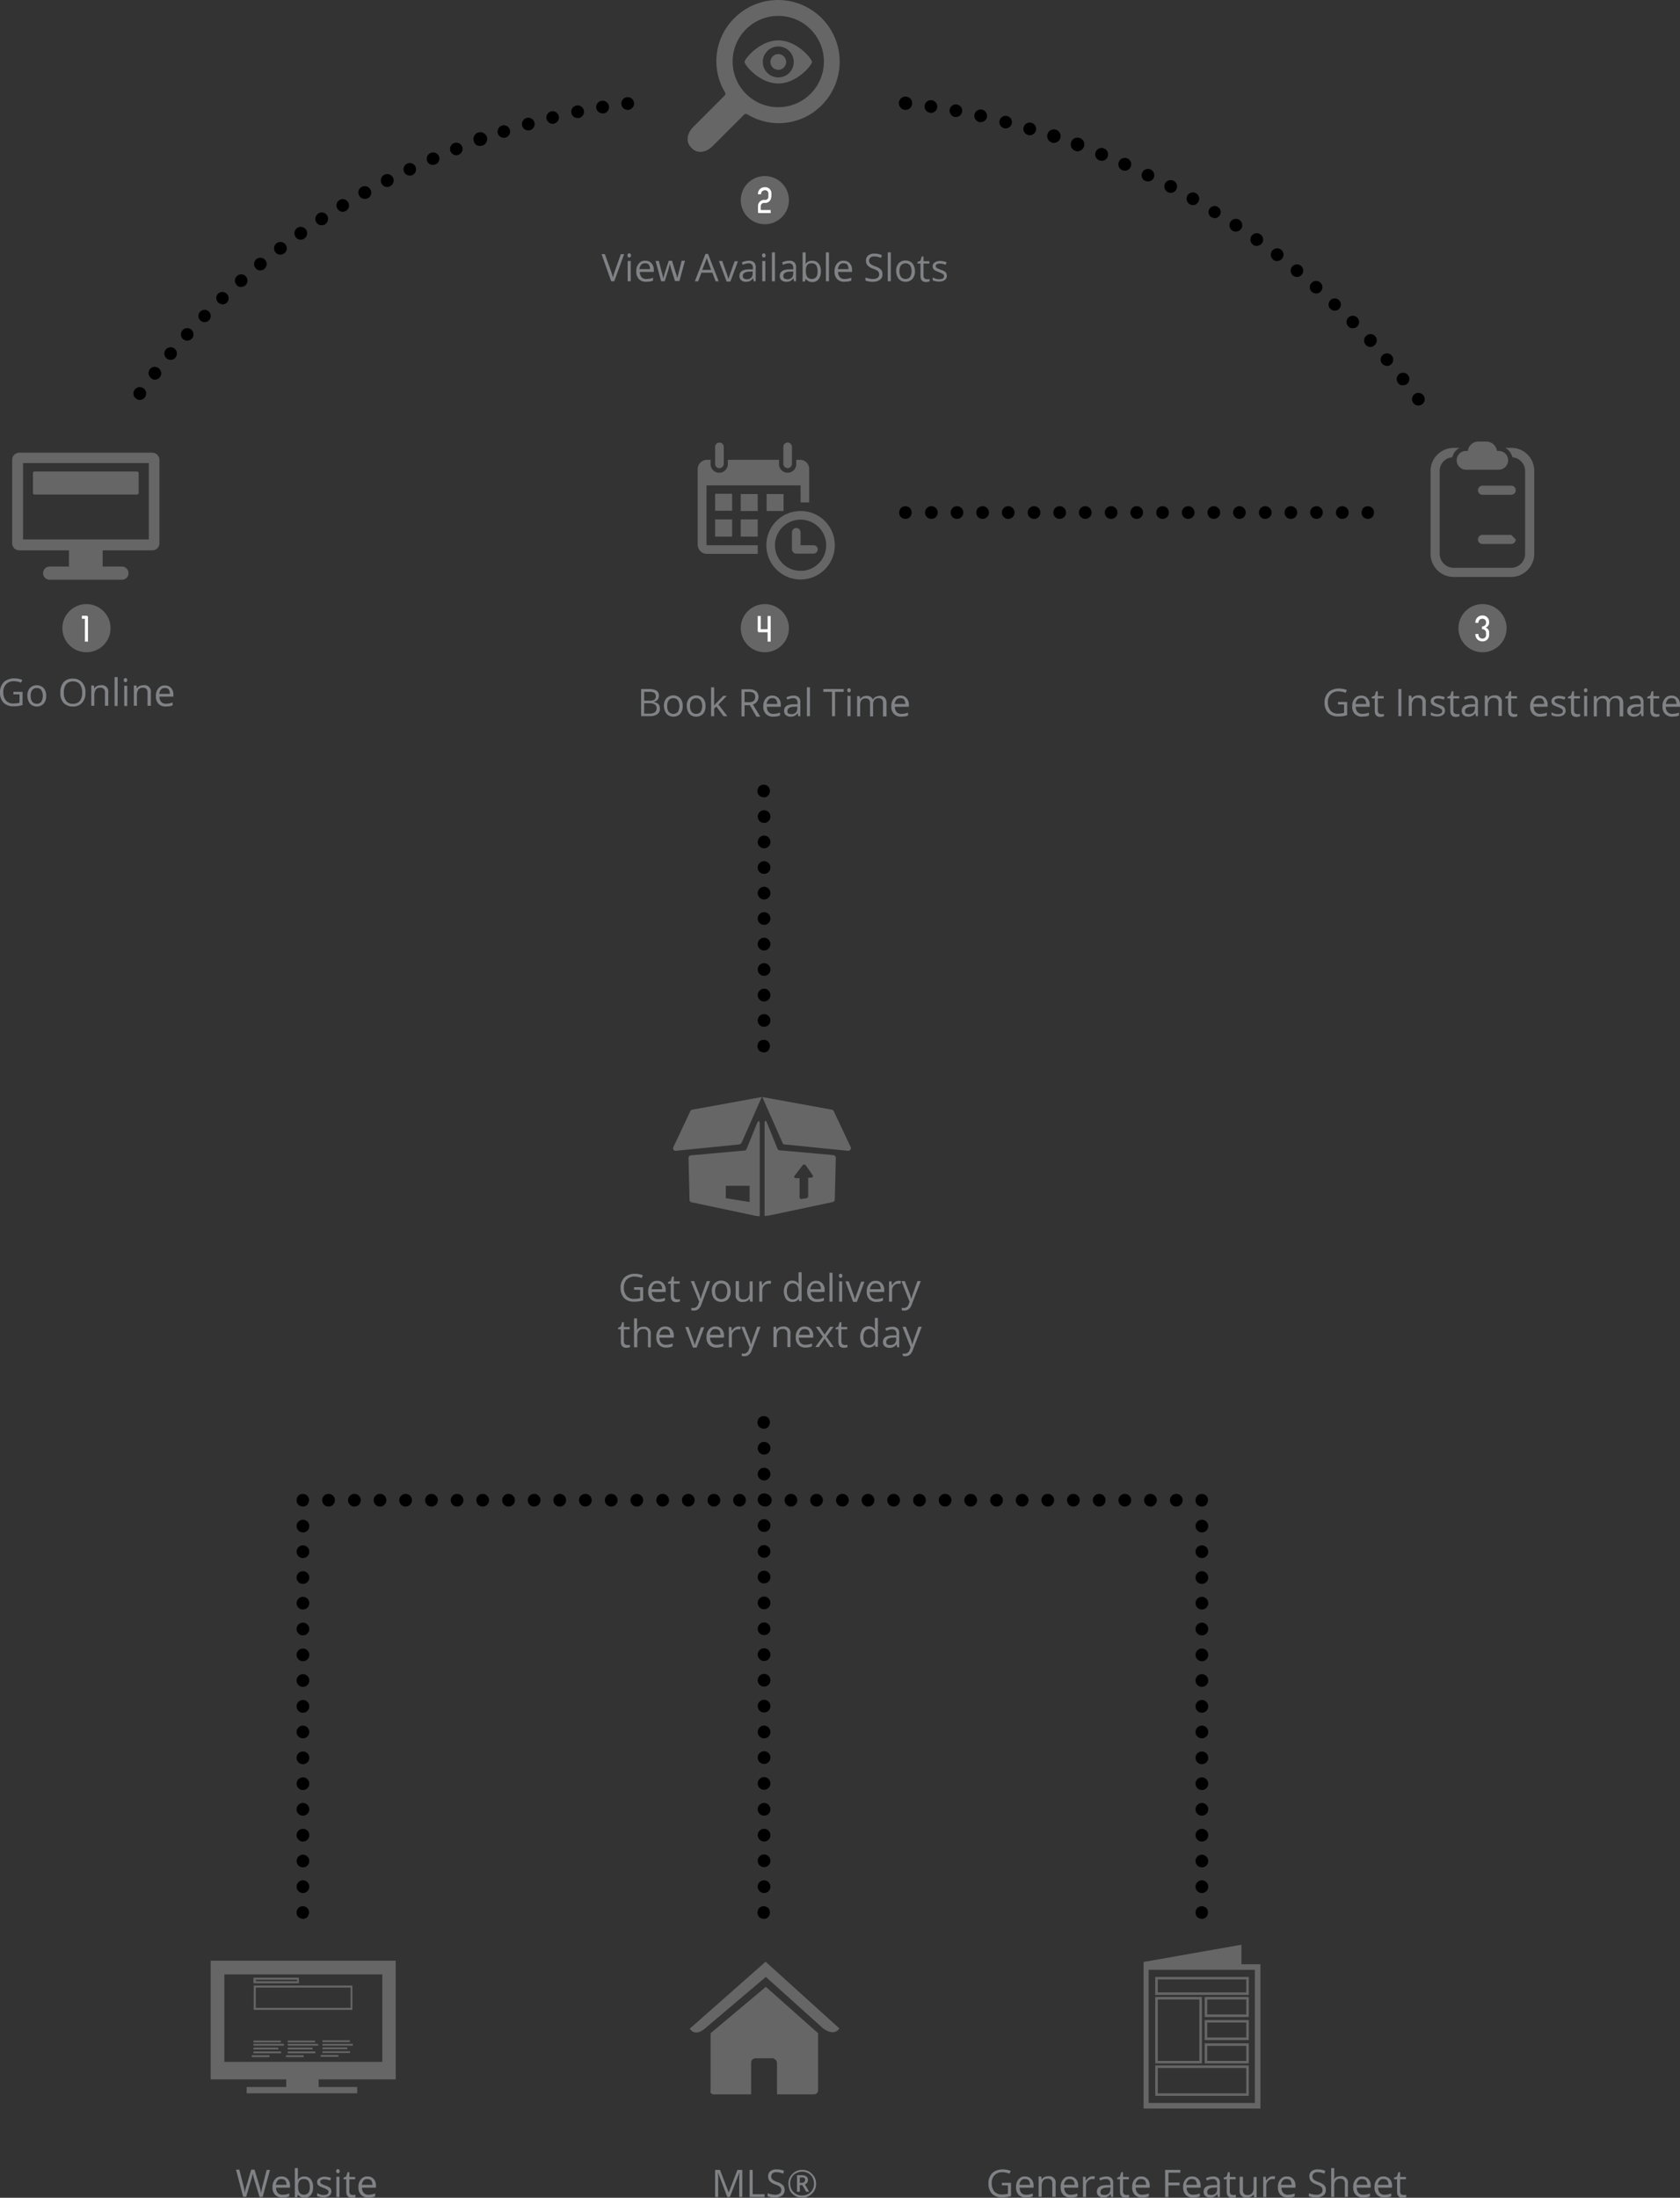 <?xml version="1.0" encoding="UTF-8" ?>
<svg data-name="Layer 1" xmlns="http://www.w3.org/2000/svg" width="662.7" height="866.73" viewBox="0 0 662.7 866.73"><rect x="0" y="0" width="662.7" height="866.73" fill="#333333" stroke="none"/><defs><clipPath id="a" transform="translate(-.9 .03)"><path fill="none" d="M272.3 0H332.3V60H272.3z"/></clipPath><clipPath id="b" transform="translate(-.9 .03)"><path fill="none" d="M565.2 174.1H606.2V227.6H565.2z"/></clipPath><clipPath id="c" transform="translate(-.9 .03)"><path fill="none" d="M266.5 432.6H336.5V479.7H266.5z"/></clipPath></defs><title>advantage</title><path d="M60 178.53H7.6a2.8 2.8 0 0 0-2.8 2.8v32.9a2.8 2.8 0 0 0 2.8 2.8h19.6v6.4h-7.6a2.6 2.6 0 0 0 0 5.2h28.5a2.6 2.6 0 0 0 0-5.2h-7.6v-6.4h19.6a2.8 2.8 0 0 0 2.8-2.8v-32.9a2.88 2.88 0 0 0-2.9-2.8zm-1.4 34.2H9.1v-30.1h49.6v30.1h-.1z" fill="rgb(102,102,102)"/><path d="M13.7 195.03H54a.68.68 0 0 0 .7-.7v-7.7a.68.68 0 0 0-.7-.7H13.7a.68.68 0 0 0-.7.7v7.7a.68.68 0 0 0 .7.7z" fill="rgb(102,102,102)"/><circle cx="34.1" cy="247.73" r="9.5" fill="rgb(102,102,102)"/><circle cx="301.7" cy="247.73" r="9.5" fill="rgb(102,102,102)"/><circle cx="584.8" cy="247.73" r="9.5" fill="rgb(102,102,102)"/><circle cx="301.7" cy="78.93" r="9.5" fill="rgb(102,102,102)"/><path d="M5.3 272.83h3.6v5.2a10.46 10.46 0 0 1-1.7.4 12.75 12.75 0 0 1-2 .1 5.22 5.22 0 0 1-3.8-1.4 5.64 5.64 0 0 1-1.4-4.1 5.43 5.43 0 0 1 .7-2.9 4.36 4.36 0 0 1 1.9-1.9 6.64 6.64 0 0 1 3-.7 8.66 8.66 0 0 1 3.2.6l-.5 1.1a7.44 7.44 0 0 0-2.8-.6 4.14 4.14 0 0 0-3.1 1.2 4.32 4.32 0 0 0-1.1 3.2 4.86 4.86 0 0 0 1.1 3.3 3.81 3.81 0 0 0 3.1 1.1 8.33 8.33 0 0 0 2.2-.3v-3.3H5.3v-1zm12.9 1.6a4.45 4.45 0 0 1-1 3.1 3.69 3.69 0 0 1-2.7 1.1 3.83 3.83 0 0 1-1.9-.5 3.24 3.24 0 0 1-1.3-1.5 5.45 5.45 0 0 1-.5-2.2 4.45 4.45 0 0 1 1-3.1 3.86 3.86 0 0 1 5.4 0 4.45 4.45 0 0 1 1 3.1zm-6.1 0a3.71 3.71 0 0 0 .6 2.3 2.2 2.2 0 0 0 1.8.8 2.2 2.2 0 0 0 1.8-.8 4.71 4.71 0 0 0 0-4.6 2.2 2.2 0 0 0-1.8-.8 2.2 2.2 0 0 0-1.8.8 3.71 3.71 0 0 0-.6 2.3zm21.6-1.3a5.52 5.52 0 0 1-1.3 4 4.61 4.61 0 0 1-3.6 1.5 5 5 0 0 1-3.7-1.4 5.78 5.78 0 0 1-1.3-4.1 5.94 5.94 0 0 1 1.3-4.1 4.62 4.62 0 0 1 3.7-1.4 4.61 4.61 0 0 1 3.6 1.5 5.52 5.52 0 0 1 1.3 4zm-8.5 0a5 5 0 0 0 .9 3.3 3.1 3.1 0 0 0 2.7 1.1 3.39 3.39 0 0 0 2.7-1.1 5 5 0 0 0 .9-3.3 5.39 5.39 0 0 0-.9-3.3 3.39 3.39 0 0 0-2.7-1.1 3.39 3.39 0 0 0-2.7 1.1 5 5 0 0 0-.9 3.3zm16.2 5.3v-5.2a2.24 2.24 0 0 0-.4-1.5 1.62 1.62 0 0 0-1.4-.5 2 2 0 0 0-1.8.7 4.13 4.13 0 0 0-.6 2.2v4.2H36v-8h1l.2 1.1h.1a2.19 2.19 0 0 1 1-.9 3.34 3.34 0 0 1 1.5-.3 2.51 2.51 0 0 1 2.9 2.9v5.2h-1.3v.1zm5 0h-1.2v-11.4h1.2v11.4zm2.4-10.2a.85.85 0 0 1 .2-.6.72.72 0 0 1 1 0 1 1 0 0 1 0 1.2.72.72 0 0 1-1 0 .85.85 0 0 1-.2-.6zm1.4 10.2H49v-8h1.2v8zm8 0v-5.2a2.24 2.24 0 0 0-.4-1.5 1.62 1.62 0 0 0-1.4-.5 2 2 0 0 0-1.8.7 4.13 4.13 0 0 0-.6 2.2v4.2h-1.2v-8h1l.2 1.1h.1a2.19 2.19 0 0 1 1-.9 3.34 3.34 0 0 1 1.5-.3 2.51 2.51 0 0 1 2.9 2.9v5.2h-1.3v.1zm7.1.2a3.76 3.76 0 0 1-2.8-1.1 4 4 0 0 1-1-3 4.45 4.45 0 0 1 1-3.1 3 3 0 0 1 2.6-1.1 3 3 0 0 1 2.4 1 3.74 3.74 0 0 1 .9 2.6v.8h-5.5a3.1 3.1 0 0 0 .7 2.1 2.49 2.49 0 0 0 1.9.7 8 8 0 0 0 2.6-.5v1.1a5.64 5.64 0 0 1-1.2.4c-.6 0-1 .1-1.6.1zm-.3-7.3a1.89 1.89 0 0 0-1.5.6 3.8 3.8 0 0 0-.7 1.7H67a3 3 0 0 0-.5-1.8 1.84 1.84 0 0 0-1.5-.5zm187.8.4h3a6.29 6.29 0 0 1 3.1.6 2.12 2.12 0 0 1 1 2 2.23 2.23 0 0 1-2 2.4v.1c1.6.3 2.4 1.1 2.4 2.6a2.46 2.46 0 0 1-1 2.2 4.55 4.55 0 0 1-2.7.8h-3.7v-10.7h-.1zm1.3 4.6h2.1a3.16 3.16 0 0 0 1.9-.4 1.56 1.56 0 0 0 .6-1.4 1.49 1.49 0 0 0-.6-1.3 3.69 3.69 0 0 0-2.1-.4h-1.9v3.5zm0 1.1v4h2.2a3.68 3.68 0 0 0 2-.5 2 2 0 0 0 .7-1.6 1.58 1.58 0 0 0-.7-1.5 3.44 3.44 0 0 0-2-.5h-2.2v.1zm15.2 1a4.45 4.45 0 0 1-1 3.1 3.69 3.69 0 0 1-2.7 1.1 3.83 3.83 0 0 1-1.9-.5 3.24 3.24 0 0 1-1.3-1.5 5.45 5.45 0 0 1-.5-2.2 4.45 4.45 0 0 1 1-3.1 3.86 3.86 0 0 1 5.4 0 4.45 4.45 0 0 1 1 3.1zm-6.1 0a3.71 3.71 0 0 0 .6 2.3 2.42 2.42 0 0 0 3.6 0 4.71 4.71 0 0 0 0-4.6 2.42 2.42 0 0 0-3.6 0 3.71 3.71 0 0 0-.6 2.3zm15.1 0a4.45 4.45 0 0 1-1 3.1 3.69 3.69 0 0 1-2.7 1.1 3.83 3.83 0 0 1-1.9-.5 3.24 3.24 0 0 1-1.3-1.5 5.45 5.45 0 0 1-.5-2.2 4.45 4.45 0 0 1 1-3.1 3.86 3.86 0 0 1 5.4 0 4.45 4.45 0 0 1 1 3.1zm-6.1 0a3.71 3.71 0 0 0 .6 2.3 2.42 2.42 0 0 0 3.6 0 4.71 4.71 0 0 0 0-4.6 2.42 2.42 0 0 0-3.6 0 3.71 3.71 0 0 0-.6 2.3zm9.5-.1a7.74 7.74 0 0 1 1-1.2l2.6-2.7h1.4l-3.3 3.4 3.5 4.6h-1.5l-2.8-3.8-.9.8v3h-1.2v-11.4h1.2v7.3zm12-.3v4.5h-1.2v-10.7h2.9a4.56 4.56 0 0 1 2.9.8 3.14 3.14 0 0 1-1.3 5.2l2.9 4.8h-1.5l-2.6-4.5h-2.1v-.1zm0-1.1h1.7a3.09 3.09 0 0 0 1.9-.5 2 2 0 0 0 .6-1.6 1.75 1.75 0 0 0-.6-1.5 3.44 3.44 0 0 0-2-.5h-1.6v4.1zm11.2 5.7a3.76 3.76 0 0 1-2.8-1.1 4 4 0 0 1-1-3 4.45 4.45 0 0 1 1-3.1 3 3 0 0 1 2.6-1.1 3 3 0 0 1 2.4 1 3.74 3.74 0 0 1 .9 2.6v.8h-5.5a3.1 3.1 0 0 0 .7 2.1 2.49 2.49 0 0 0 1.9.7 8 8 0 0 0 2.6-.5v1.1a5.64 5.64 0 0 1-1.2.4c-.6 0-1 .1-1.6.1zm-.3-7.3a1.89 1.89 0 0 0-1.5.6 3.8 3.8 0 0 0-.7 1.7h4.2a3 3 0 0 0-.5-1.8 1.84 1.84 0 0 0-1.5-.5zm10.3 7.1l-.2-1.1h-.1a3.54 3.54 0 0 1-1.2 1 3.34 3.34 0 0 1-1.5.3 2.88 2.88 0 0 1-1.9-.6 2.14 2.14 0 0 1-.7-1.8c0-1.6 1.3-2.5 3.9-2.5h1.4v-.5a2 2 0 0 0-.4-1.4 1.73 1.73 0 0 0-1.3-.5 5.61 5.61 0 0 0-2.3.6l-.4-.9a5 5 0 0 1 1.3-.5 6.75 6.75 0 0 1 1.4-.2 2.93 2.93 0 0 1 2.1.6 2.44 2.44 0 0 1 .7 2v5.5h-.8zm-2.8-.8a2.44 2.44 0 0 0 1.8-.6 2.35 2.35 0 0 0 .6-1.7v-.7l-1.2.1a3.58 3.58 0 0 0-2.1.5 1.43 1.43 0 0 0-.6 1.2 1.16 1.16 0 0 0 .4 1c.3 0 .6.2 1.1.2zm7.4.8h-1.2v-11.4h1.2v11.4zm9.9 0h-1.2v-9.6h-3.4v-1.1h8v1.1h-3.4v9.6zm4.8-10.2a.85.85 0 0 1 .2-.6.72.72 0 0 1 1 0 1 1 0 0 1 0 1.2.72.72 0 0 1-1 0 .85.85 0 0 1-.2-.6zm1.3 10.2h-1.2v-8h1.2v8zm12.8 0v-5.2a2 2 0 0 0-.4-1.4 1.73 1.73 0 0 0-1.3-.5 1.94 1.94 0 0 0-1.7.7 3 3 0 0 0-.5 2v4.5h-1.2v-5.2a2 2 0 0 0-.4-1.4 1.73 1.73 0 0 0-1.3-.5 1.94 1.94 0 0 0-1.7.7 3.43 3.43 0 0 0-.5 2.2v4.2h-1.2v-8h1l.2 1.1h.1a2.19 2.19 0 0 1 1-.9 3.19 3.19 0 0 1 1.4-.3 2.45 2.45 0 0 1 2.5 1.4h.1a2.41 2.41 0 0 1 1-1 4.19 4.19 0 0 1 1.6-.4 2.44 2.44 0 0 1 2 .7 2.92 2.92 0 0 1 .7 2.2v5.2h-1.4v-.1zm7.1.2a3.76 3.76 0 0 1-2.8-1.1 4 4 0 0 1-1-3 4.45 4.45 0 0 1 1-3.1 3 3 0 0 1 2.6-1.1 3 3 0 0 1 2.4 1 3.74 3.74 0 0 1 .9 2.6v.8H353a3.1 3.1 0 0 0 .7 2.1 2.49 2.49 0 0 0 1.9.7 8 8 0 0 0 2.6-.5v1.1a5.64 5.64 0 0 1-1.2.4c-.6 0-1.1.1-1.6.1zm-.3-7.3a1.89 1.89 0 0 0-1.5.6 3.8 3.8 0 0 0-.7 1.7h4.2a3 3 0 0 0-.5-1.8 1.84 1.84 0 0 0-1.5-.5zm-105 232.3h3.6v5.2a10.46 10.46 0 0 1-1.7.4 12.75 12.75 0 0 1-2 .1 5.22 5.22 0 0 1-3.8-1.4 5.81 5.81 0 0 1-1.4-4.1 5.43 5.43 0 0 1 .7-2.9 4.36 4.36 0 0 1 1.9-1.9 6.64 6.64 0 0 1 3-.7 8.66 8.66 0 0 1 3.2.6l-.5 1.1a7.44 7.44 0 0 0-2.8-.6 4.14 4.14 0 0 0-3.1 1.2 4.32 4.32 0 0 0-1.1 3.2 4.86 4.86 0 0 0 1.1 3.3 3.81 3.81 0 0 0 3.1 1.1 8.33 8.33 0 0 0 2.2-.3v-3.3h-2.4v-1zm9.4 5.8a3.76 3.76 0 0 1-2.8-1.1 4 4 0 0 1-1-3 4.45 4.45 0 0 1 1-3.1 3 3 0 0 1 2.6-1.1 3 3 0 0 1 2.4 1 3.74 3.74 0 0 1 .9 2.6v.8h-5.5a3.1 3.1 0 0 0 .7 2.1 2.49 2.49 0 0 0 1.9.7 8 8 0 0 0 2.6-.5v1.1a5.64 5.64 0 0 1-1.2.4 8.6 8.6 0 0 1-1.6.1zm-.3-7.3a1.89 1.89 0 0 0-1.5.6 3.8 3.8 0 0 0-.7 1.7h4.2a3 3 0 0 0-.5-1.8 2.46 2.46 0 0 0-1.5-.5zm7.9 6.3h.6a4.33 4.33 0 0 0 .5-.1v.9a2 2 0 0 1-.6.2c-.3 0-.5.1-.7.1-1.6 0-2.3-.8-2.3-2.5v-4.8h-1.1v-.6l1.1-.5.5-1.7h.7v1.9h2.3v.9h-2.3v4.7a1.61 1.61 0 0 0 .3 1.1 1.53 1.53 0 0 0 1 .4zm5.4-7.2h1.3l1.8 4.6a13.23 13.23 0 0 1 .7 2.3h.1c.1-.2.2-.7.4-1.3s.9-2.5 2-5.6h1.3l-3.4 9.1a3.9 3.9 0 0 1-1.2 1.9 2.52 2.52 0 0 1-1.7.6 4.1 4.1 0 0 1-1.1-.1v-1a2.77 2.77 0 0 0 .9.1 2 2 0 0 0 1.8-1.4l.4-1.1-3.3-8.1zm15.7 4a4.45 4.45 0 0 1-1 3.1 3.69 3.69 0 0 1-2.7 1.1 3.83 3.83 0 0 1-1.9-.5 3.24 3.24 0 0 1-1.3-1.5 5.45 5.45 0 0 1-.5-2.2 4.45 4.45 0 0 1 1-3.1 3.86 3.86 0 0 1 5.4 0 4.62 4.62 0 0 1 1 3.1zm-6.1 0a3.71 3.71 0 0 0 .6 2.3 2.42 2.42 0 0 0 3.6 0 4.71 4.71 0 0 0 0-4.6 2.42 2.42 0 0 0-3.6 0 3.71 3.71 0 0 0-.6 2.3zm9.4-4v5.2a2.24 2.24 0 0 0 .4 1.5 1.62 1.62 0 0 0 1.4.5 2 2 0 0 0 1.8-.7 3.4 3.4 0 0 0 .6-2.2v-4.2h1.2v8h-1l-.2-1.1h-.1a2.19 2.19 0 0 1-1 .9 3.34 3.34 0 0 1-1.5.3 2.51 2.51 0 0 1-2.9-2.9v-5.3h1.3zm11.7-.1a3.08 3.08 0 0 1 1 .1l-.2 1.1a2.77 2.77 0 0 0-.9-.1 2.46 2.46 0 0 0-1.7.8 2.72 2.72 0 0 0-.7 2v4.3h-1.2v-8h1l.1 1.5h.1a4.26 4.26 0 0 1 1.1-1.2 2.39 2.39 0 0 1 1.4-.5zm11.9 7.1a3.09 3.09 0 0 1-2.6 1.2 2.9 2.9 0 0 1-2.4-1.1 5.79 5.79 0 0 1 0-6.2 3 3 0 0 1 2.4-1.1 2.91 2.91 0 0 1 2.5 1.2h.1l-.1-.6v-3.9h1.2v11.4h-1zm-2.5.2a2.14 2.14 0 0 0 1.8-.7 3.4 3.4 0 0 0 .6-2.2v-.3a3.84 3.84 0 0 0-.6-2.4 2.14 2.14 0 0 0-1.8-.7 1.82 1.82 0 0 0-1.6.8 3.92 3.92 0 0 0-.6 2.3 3.71 3.71 0 0 0 .6 2.3 2 2 0 0 0 1.6.9zm9.6 1a3.76 3.76 0 0 1-2.8-1.1 4 4 0 0 1-1-3 4.45 4.45 0 0 1 1-3.1 3 3 0 0 1 2.6-1.1 3 3 0 0 1 2.4 1 3.74 3.74 0 0 1 .9 2.6v.8h-5.5a3.1 3.1 0 0 0 .7 2.1 2.49 2.49 0 0 0 1.9.7 8 8 0 0 0 2.6-.5v1.1a5.64 5.64 0 0 1-1.2.4 9.15 9.15 0 0 1-1.6.1zm-.4-7.3a1.89 1.89 0 0 0-1.5.6 3.8 3.8 0 0 0-.7 1.7h4.2a3 3 0 0 0-.5-1.8 2.07 2.07 0 0 0-1.5-.5zm6.6 7.2h-1.2v-11.4h1.2v11.4zm2.5-10.2a.85.85 0 0 1 .2-.6.72.72 0 0 1 1 0 1 1 0 0 1 0 1.2.72.72 0 0 1-1 0 1.42 1.42 0 0 1-.2-.6zm1.3 10.2H331v-8h1.2v8zm4.3 0l-3-8h1.3l1.7 4.8a22.68 22.68 0 0 1 .7 2.2h.1c.1-.3.2-.8.5-1.6s.9-2.6 1.9-5.3h1.3l-3 8h-1.5v-.1zm9.2.1a3.76 3.76 0 0 1-2.8-1.1 4 4 0 0 1-1-3 4.45 4.45 0 0 1 1-3.1 3 3 0 0 1 2.6-1.1 3 3 0 0 1 2.4 1 3.74 3.74 0 0 1 .9 2.6v.8h-5.7a3.1 3.1 0 0 0 .7 2.1 2.49 2.49 0 0 0 1.9.7 8 8 0 0 0 2.6-.5v1.1a5.64 5.64 0 0 1-1.2.4 6.15 6.15 0 0 1-1.4.1zm-.3-7.3a1.89 1.89 0 0 0-1.5.6 2.94 2.94 0 0 0-.7 1.7h4.2a3 3 0 0 0-.5-1.8 2.46 2.46 0 0 0-1.5-.5zm9-1a3.08 3.08 0 0 1 1 .1l-.2 1.1a2.77 2.77 0 0 0-.9-.1 2.46 2.46 0 0 0-1.7.8 2.72 2.72 0 0 0-.7 2v4.3h-1.2v-8h1l.1 1.5h.1a4.26 4.26 0 0 1 1.1-1.2 2.39 2.39 0 0 1 1.4-.5zm1.2.1h1.3l1.8 4.6a13.23 13.23 0 0 1 .7 2.3h.1c.1-.2.2-.7.4-1.3s.9-2.5 2-5.6h1.3l-3.5 9.1a3.9 3.9 0 0 1-1.2 1.9 2.52 2.52 0 0 1-1.7.6 4.1 4.1 0 0 1-1.1-.1v-1a2.77 2.77 0 0 0 .9.1 2 2 0 0 0 1.8-1.4l.4-1.1-3.2-8.1zm-108.2 25.2h.6a4.33 4.33 0 0 0 .5-.1v.9a2 2 0 0 1-.6.2c-.3 0-.5.1-.7.1-1.6 0-2.3-.8-2.3-2.5v-4.8h-1.1v-.6l1.1-.5.5-1.7h.7v1.9h2.3v.9h-2.3v4.7a1.61 1.61 0 0 0 .3 1.1 1.53 1.53 0 0 0 1 .4zm8.2.9v-5.2a2.24 2.24 0 0 0-.4-1.5 1.62 1.62 0 0 0-1.4-.5 2 2 0 0 0-1.8.7 3.52 3.52 0 0 0-.6 2.3v4.2h-1.3v-11.4h1.2v3.5a2.79 2.79 0 0 1-.1 1h.1a2.19 2.19 0 0 1 1-.9 3.34 3.34 0 0 1 1.5-.3 2.51 2.51 0 0 1 2.9 2.9v5.2h-1.1zm7.1.1a3.76 3.76 0 0 1-2.8-1.1 4 4 0 0 1-1-3 4.45 4.45 0 0 1 1-3.1 3 3 0 0 1 2.6-1.1 3 3 0 0 1 2.4 1 3.74 3.74 0 0 1 .9 2.6v.8h-5.7a3.1 3.1 0 0 0 .7 2.1 2.49 2.49 0 0 0 1.9.7 8 8 0 0 0 2.6-.5v1.1a5.64 5.64 0 0 1-1.2.4 6.15 6.15 0 0 1-1.4.1zm-.4-7.3a1.89 1.89 0 0 0-1.5.6 3.8 3.8 0 0 0-.7 1.7h4.2a3 3 0 0 0-.5-1.8 2.25 2.25 0 0 0-1.5-.5zm11 7.2l-3-8h1.3l1.7 4.8a22.68 22.68 0 0 1 .7 2.2h.1c.1-.3.2-.8.5-1.6s.9-2.6 1.9-5.3h1.3l-3 8h-1.5v-.1zm9.2.1a3.76 3.76 0 0 1-2.8-1.1 4 4 0 0 1-1-3 4.45 4.45 0 0 1 1-3.1 3 3 0 0 1 2.6-1.1 3 3 0 0 1 2.4 1 3.74 3.74 0 0 1 .9 2.6v.8h-5.5a3.1 3.1 0 0 0 .7 2.1 2.49 2.49 0 0 0 1.9.7 8 8 0 0 0 2.6-.5v1.1a5.64 5.64 0 0 1-1.2.4 9.15 9.15 0 0 1-1.6.1zm-.3-7.3a1.89 1.89 0 0 0-1.5.6 3.8 3.8 0 0 0-.7 1.7h4.2a3 3 0 0 0-.5-1.8 2.46 2.46 0 0 0-1.5-.5zm9-1a3.08 3.08 0 0 1 1 .1l-.2 1.1a2.77 2.77 0 0 0-.9-.1 2.46 2.46 0 0 0-1.7.8 2.72 2.72 0 0 0-.7 2v4.3h-1.2v-8h1l.1 1.5h.1a4.26 4.26 0 0 1 1.1-1.2 2.39 2.39 0 0 1 1.4-.5zm1.2.1h1.3l1.8 4.6a13.23 13.23 0 0 1 .7 2.3h.1c.1-.2.2-.7.4-1.3s.9-2.5 2-5.6h1.3l-3.4 9.1a3.9 3.9 0 0 1-1.2 1.9 2.52 2.52 0 0 1-1.7.6 4.1 4.1 0 0 1-1.1-.1v-1a2.77 2.77 0 0 0 .9.1 2 2 0 0 0 1.8-1.4l.4-1.1-3.3-8.1zm18.2 8.1v-5.2a2.24 2.24 0 0 0-.4-1.5 1.62 1.62 0 0 0-1.4-.5 2 2 0 0 0-1.8.7 4.13 4.13 0 0 0-.6 2.2v4.2h-1.3v-8h1l.2 1.1h.1a2.19 2.19 0 0 1 1-.9 3.34 3.34 0 0 1 1.5-.3 2.51 2.51 0 0 1 2.9 2.9v5.2h-1.2v.1zm7.1.1a3.76 3.76 0 0 1-2.8-1.1 4 4 0 0 1-1-3 4.45 4.45 0 0 1 1-3.1 3 3 0 0 1 2.6-1.1 3 3 0 0 1 2.4 1 3.74 3.74 0 0 1 .9 2.6v.8h-5.7a3.1 3.1 0 0 0 .7 2.1 2.49 2.49 0 0 0 1.9.7 8 8 0 0 0 2.6-.5v1.1a5.64 5.64 0 0 1-1.2.4 6.15 6.15 0 0 1-1.4.1zm-.3-7.3a1.89 1.89 0 0 0-1.5.6 3.8 3.8 0 0 0-.7 1.7h4.2a3 3 0 0 0-.5-1.8 2.46 2.46 0 0 0-1.5-.5zm7.2 3l-2.8-3.9h1.4l2.1 3.1 2.1-3.1h1.4l-2.8 3.9 2.9 4.1h-1.4l-2.2-3.3-2.3 3.3h-1.4l3-4.1zm8.6 3.3h.6a4.33 4.33 0 0 0 .5-.1v.9a2 2 0 0 1-.6.2c-.3 0-.5.1-.7.1-1.6 0-2.3-.8-2.3-2.5v-4.8h-1.1v-.6l1.1-.5.5-1.7h.7v1.9h2.3v.9h-2.3v4.7a1.61 1.61 0 0 0 .3 1.1 1.53 1.53 0 0 0 1 .4zm12-.2a3.09 3.09 0 0 1-2.6 1.2 2.9 2.9 0 0 1-2.4-1.1 5.79 5.79 0 0 1 0-6.2 3 3 0 0 1 2.4-1.1 2.91 2.91 0 0 1 2.5 1.2h.1l-.1-.6v-3.9h1.2v11.4h-1l-.1-.9zm-2.4.2a2.14 2.14 0 0 0 1.8-.7 3.4 3.4 0 0 0 .6-2.2v-.3a3.85 3.85 0 0 0-.6-2.4 2.14 2.14 0 0 0-1.8-.7 1.82 1.82 0 0 0-1.6.8 3.92 3.92 0 0 0-.6 2.3 3.71 3.71 0 0 0 .6 2.3 2 2 0 0 0 1.6.9zm11.1.9l-.2-1.1h-.1a3.54 3.54 0 0 1-1.2 1 3.34 3.34 0 0 1-1.5.3 2.88 2.88 0 0 1-1.9-.6 2.14 2.14 0 0 1-.7-1.8c0-1.6 1.3-2.5 3.9-2.5h1.4v-.5a2 2 0 0 0-.4-1.4 1.73 1.73 0 0 0-1.3-.5 5.61 5.61 0 0 0-2.3.6l-.4-.9a5 5 0 0 1 1.3-.5 6.75 6.75 0 0 1 1.4-.2 2.93 2.93 0 0 1 2.1.6 2.44 2.44 0 0 1 .7 2v5.5h-.8zm-2.8-.9a2.44 2.44 0 0 0 1.8-.6 2.35 2.35 0 0 0 .6-1.7v-.7l-1.2.1a3.58 3.58 0 0 0-2.1.5 1.43 1.43 0 0 0-.6 1.2 1.16 1.16 0 0 0 .4 1 3.6 3.6 0 0 0 1.1.2zm4.9-7.2h1.3l1.8 4.6a13.23 13.23 0 0 1 .7 2.3h.1c.1-.2.2-.7.4-1.3s.9-2.5 2-5.6h1.3l-3.5 9.1a3.9 3.9 0 0 1-1.2 1.9 2.52 2.52 0 0 1-1.7.6 4.1 4.1 0 0 1-1.1-.1v-1a2.77 2.77 0 0 0 .9.1 2 2 0 0 0 1.8-1.4l.4-1.1-3.2-8.1zm-252.4 343.2h-1.2l-2.2-7.2a10.38 10.38 0 0 1-.3-1.2c-.1-.5-.2-.8-.2-.9-.1.6-.3 1.3-.5 2.1l-2.1 7.1h-1.2l-2.8-10.7h1.3l1.7 6.6c.2.9.4 1.8.5 2.5a11 11 0 0 1 .6-2.6l1.9-6.5h1.3l2 6.6c.2.8.4 1.6.6 2.6.1-.7.3-1.5.5-2.5l1.7-6.6h1.3l-2.9 10.7zm7.7.2a3.76 3.76 0 0 1-2.8-1.1 4 4 0 0 1-1-3 4.45 4.45 0 0 1 1-3.1 3 3 0 0 1 2.6-1.1 3 3 0 0 1 2.4 1 3.74 3.74 0 0 1 .9 2.6v.8h-5.5a3.1 3.1 0 0 0 .7 2.1 2.49 2.49 0 0 0 1.9.7 8 8 0 0 0 2.6-.5v1.1a5.64 5.64 0 0 1-1.2.4c-.6 0-1 .1-1.6.1zm-.3-7.3a1.89 1.89 0 0 0-1.5.6 3.8 3.8 0 0 0-.7 1.7h4.2a3 3 0 0 0-.5-1.8 2.46 2.46 0 0 0-1.5-.5zm9.1-1a3.1 3.1 0 0 1 2.5 1.1 4.59 4.59 0 0 1 .9 3.1 4.77 4.77 0 0 1-.9 3.1 3.1 3.1 0 0 1-2.5 1.1 3.19 3.19 0 0 1-1.4-.3 3.13 3.13 0 0 1-1.1-.9h-.1l-.3 1h-.9v-11.5h1.2v2.8a9.15 9.15 0 0 1-.1 1.7h.1a3.09 3.09 0 0 1 2.6-1.2zm-.2 1a2.14 2.14 0 0 0-1.8.7 3.91 3.91 0 0 0-.5 2.4 3.84 3.84 0 0 0 .6 2.4 2.42 2.42 0 0 0 3.5-.1 3.75 3.75 0 0 0 .5-2.3 4.62 4.62 0 0 0-.5-2.3 2.07 2.07 0 0 0-1.8-.8zm10.8 4.9a2.14 2.14 0 0 1-.8 1.7 3.71 3.71 0 0 1-2.3.6 5.51 5.51 0 0 1-2.5-.5v-1.1c.4.2.8.3 1.2.5a5.85 5.85 0 0 0 1.3.2 3.34 3.34 0 0 0 1.5-.3 1.05 1.05 0 0 0 .5-.9.91.91 0 0 0-.4-.8 7.64 7.64 0 0 0-1.6-.8 14.35 14.35 0 0 1-1.6-.7 2.34 2.34 0 0 1-.7-.7 1.49 1.49 0 0 1-.2-.9 1.64 1.64 0 0 1 .8-1.5 3.59 3.59 0 0 1 2.2-.6 7 7 0 0 1 2.5.5l-.4 1a6.31 6.31 0 0 0-2.2-.5 2.27 2.27 0 0 0-1.3.3.75.75 0 0 0-.4.7.76.76 0 0 0 .2.5 1 1 0 0 0 .5.4c.2.1.7.3 1.4.6a4.56 4.56 0 0 1 1.9 1 2 2 0 0 1 .4 1.3zm1.9-8a.85.85 0 0 1 .2-.6.72.72 0 0 1 1 0 1 1 0 0 1 0 1.2.72.72 0 0 1-1 0 .85.85 0 0 1-.2-.6zm1.3 10.2h-1.2v-8h1.2v8zm5.2-.8h.6a4.33 4.33 0 0 0 .5-.1v.9a2 2 0 0 1-.6.2c-.3 0-.5.1-.7.1-1.6 0-2.3-.8-2.3-2.5v-4.8h-1.1v-.6l1.1-.5.5-1.7h.7v1.9h2.3v.9h-2.3v4.7a1.61 1.61 0 0 0 .3 1.1 1.53 1.53 0 0 0 1 .4zm6.1 1a3.76 3.76 0 0 1-2.8-1.1 4 4 0 0 1-1-3 4.45 4.45 0 0 1 1-3.1 3 3 0 0 1 2.6-1.1 3 3 0 0 1 2.4 1 3.74 3.74 0 0 1 .9 2.6v.8h-5.5a3.1 3.1 0 0 0 .7 2.1 2.49 2.49 0 0 0 1.9.7 8 8 0 0 0 2.6-.5v1.1a5.64 5.64 0 0 1-1.2.4c-.6 0-1.1.1-1.6.1zm-.3-7.3a1.89 1.89 0 0 0-1.5.6 3.8 3.8 0 0 0-.7 1.7h4.2a3 3 0 0 0-.5-1.8 2.46 2.46 0 0 0-1.5-.5zm142 7.1l-3.6-9.5h-.1a21.79 21.79 0 0 1 .1 2.7v6.8h-1.2v-10.7h1.9l3.4 8.8h.1l3.4-8.8h1.9v10.7h-1.2v-6.9a23.48 23.48 0 0 1 .1-2.6h-.1l-3.7 9.5h-1zm8.8 0v-10.7h1.2v9.6h4.7v1.1h-5.9zm13.8-2.8a2.57 2.57 0 0 1-1 2.2 4.65 4.65 0 0 1-2.8.8 7.2 7.2 0 0 1-2.9-.5v-1.2a5.73 5.73 0 0 0 1.4.4 7.72 7.72 0 0 0 1.5.2 3.31 3.31 0 0 0 1.9-.5 1.61 1.61 0 0 0 .6-1.3 2 2 0 0 0-.2-.9 2.31 2.31 0 0 0-.7-.7 14.35 14.35 0 0 0-1.6-.7 5.05 5.05 0 0 1-2.1-1.3 2.88 2.88 0 0 1-.6-1.9 2.52 2.52 0 0 1 .9-2 3.73 3.73 0 0 1 2.5-.7 6.84 6.84 0 0 1 2.9.6l-.4 1.1a6.16 6.16 0 0 0-2.6-.6 2.08 2.08 0 0 0-1.5.4 1.74 1.74 0 0 0-.6 1.2 2 2 0 0 0 .2.9 2.31 2.31 0 0 0 .7.7 11.25 11.25 0 0 0 1.5.7 5.34 5.34 0 0 1 2.3 1.3 2.61 2.61 0 0 1 .6 1.8zm1.5-2.5a5 5 0 0 1 .7-2.7 6.37 6.37 0 0 1 2-2 5.3 5.3 0 0 1 2.8-.7 5 5 0 0 1 2.7.7 6.36 6.36 0 0 1 2 2 5.3 5.3 0 0 1 .7 2.8 5 5 0 0 1-.7 2.7 5.48 5.48 0 0 1-2 2 5.3 5.3 0 0 1-5.6 0 5.48 5.48 0 0 1-2-2 7.44 7.44 0 0 1-.6-2.8zm.7 0a5.33 5.33 0 0 0 .6 2.4 4.62 4.62 0 0 0 1.7 1.7 4.75 4.75 0 0 0 2.4.6 5.33 5.33 0 0 0 2.4-.6 4 4 0 0 0 1.7-1.7 4.75 4.75 0 0 0 .6-2.4 5.33 5.33 0 0 0-.6-2.4 4 4 0 0 0-1.7-1.7 4.75 4.75 0 0 0-2.4-.6 5.33 5.33 0 0 0-2.4.6 4 4 0 0 0-1.7 1.7 4.75 4.75 0 0 0-.6 2.4zm7-1.4a1.69 1.69 0 0 1-.3 1 2.18 2.18 0 0 1-.9.7l1.7 2.9H318l-1.5-2.6h-1v2.6h-1.1v-6.5h1.9a3 3 0 0 1 1.8.5 1.68 1.68 0 0 1 .6 1.4zm-3.2 1.1h.8a1.2 1.2 0 0 0 1.3-1.1 1 1 0 0 0-.3-.8 1.36 1.36 0 0 0-1-.2h-.8v2.1zm79.7 0h3.6v5.2a10.46 10.46 0 0 1-1.7.4 12.75 12.75 0 0 1-2 .1 5.22 5.22 0 0 1-3.8-1.4 5.81 5.81 0 0 1-1.4-4.1 5.43 5.43 0 0 1 .7-2.9 4.36 4.36 0 0 1 1.9-1.9 6.64 6.64 0 0 1 3-.7 8.66 8.66 0 0 1 3.2.6l-.5 1.1a7.44 7.44 0 0 0-2.8-.6 4.14 4.14 0 0 0-3.1 1.2 4.32 4.32 0 0 0-1.1 3.2 4.86 4.86 0 0 0 1.1 3.3 4.17 4.17 0 0 0 3.1 1.1 8.33 8.33 0 0 0 2.2-.3v-3.3h-2.4v-1zm9.4 5.8a3.76 3.76 0 0 1-2.8-1.1 4 4 0 0 1-1-3 4.45 4.45 0 0 1 1-3.1 3 3 0 0 1 2.6-1.1 3 3 0 0 1 2.4 1 3.74 3.74 0 0 1 .9 2.6v.8h-5.5a3.1 3.1 0 0 0 .7 2.1 2.49 2.49 0 0 0 1.9.7 8 8 0 0 0 2.6-.5v1.1a5.64 5.64 0 0 1-1.2.4c-.6 0-1 .1-1.6.1zm-.3-7.3a1.89 1.89 0 0 0-1.5.6 2.94 2.94 0 0 0-.7 1.7h4.2a3 3 0 0 0-.5-1.8 2.46 2.46 0 0 0-1.5-.5zm10.8 7.1v-5.2a2.24 2.24 0 0 0-.4-1.5 1.62 1.62 0 0 0-1.4-.5 2 2 0 0 0-1.8.7 4.13 4.13 0 0 0-.6 2.2v4.2h-1.2v-8h1l.2 1.1h.1a2.19 2.19 0 0 1 1-.9 3.65 3.65 0 0 1 1.5-.3 2.51 2.51 0 0 1 2.9 2.9v5.2h-1.3v.1zm7.1.2a3.76 3.76 0 0 1-2.8-1.1 4 4 0 0 1-1-3 4.45 4.45 0 0 1 1-3.1 3 3 0 0 1 2.6-1.1 3 3 0 0 1 2.4 1 3.74 3.74 0 0 1 .9 2.6v.8h-5.5a3.1 3.1 0 0 0 .7 2.1 2.49 2.49 0 0 0 1.9.7 8 8 0 0 0 2.6-.5v1.1a5.64 5.64 0 0 1-1.2.4c-.6 0-1 .1-1.6.1zm-.3-7.3a1.89 1.89 0 0 0-1.5.6 2.94 2.94 0 0 0-.7 1.7h4.2a3 3 0 0 0-.5-1.8 2.46 2.46 0 0 0-1.5-.5zm9-1.1a3.08 3.08 0 0 1 1 .1l-.2 1.1a2.77 2.77 0 0 0-.9-.1 2.46 2.46 0 0 0-1.7.8 2.72 2.72 0 0 0-.7 2v4.3h-1.2v-8h1l.1 1.5h.1a4.26 4.26 0 0 1 1.1-1.2 2.39 2.39 0 0 1 1.4-.5zm7.4 8.2l-.2-1.1h-.1a3.54 3.54 0 0 1-1.2 1 3.34 3.34 0 0 1-1.5.3 2.88 2.88 0 0 1-1.9-.6 2.14 2.14 0 0 1-.7-1.8c0-1.6 1.3-2.5 3.9-2.5h1.4v-.5a2 2 0 0 0-.4-1.4 1.73 1.73 0 0 0-1.3-.5 5.61 5.61 0 0 0-2.3.6l-.4-.9a5 5 0 0 1 1.3-.5 6.75 6.75 0 0 1 1.4-.2 2.93 2.93 0 0 1 2.1.6 2.44 2.44 0 0 1 .7 2v5.5h-.8zm-2.7-.8a2.44 2.44 0 0 0 1.8-.6 2.35 2.35 0 0 0 .6-1.7v-.7l-1.2.1a3.58 3.58 0 0 0-2.1.5 1.43 1.43 0 0 0-.6 1.2 1.16 1.16 0 0 0 .4 1 7.47 7.47 0 0 0 1.1.2zm8.7 0h.6a4.33 4.33 0 0 0 .5-.1v.9a2 2 0 0 1-.6.2c-.3 0-.5.1-.7.1-1.6 0-2.3-.8-2.3-2.5v-4.8h-1.1v-.6l1.1-.5.5-1.7h.7v1.9h2.3v.9H443v4.7a1.61 1.61 0 0 0 .3 1.1 1.53 1.53 0 0 0 1 .4zm6.1 1a3.76 3.76 0 0 1-2.8-1.1 4 4 0 0 1-1-3 4.45 4.45 0 0 1 1-3.1 3 3 0 0 1 2.6-1.1 3 3 0 0 1 2.4 1 3.74 3.74 0 0 1 .9 2.6v.8H448a3.1 3.1 0 0 0 .7 2.1 2.49 2.49 0 0 0 1.9.7 8 8 0 0 0 2.6-.5v1.1a5.64 5.64 0 0 1-1.2.4c-.6 0-1 .1-1.6.1zm-.3-7.3a1.89 1.89 0 0 0-1.5.6 2.94 2.94 0 0 0-.7 1.7h4.2a3 3 0 0 0-.5-1.8 2.46 2.46 0 0 0-1.5-.5zm10.7 7.1h-1.2v-10.7h6v1.1h-4.7v3.9h4.4v1.1h-4.4v4.6h-.1zm9.7.2a3.76 3.76 0 0 1-2.8-1.1 4 4 0 0 1-1-3 4.45 4.45 0 0 1 1-3.1 3 3 0 0 1 2.6-1.1 3 3 0 0 1 2.4 1 3.74 3.74 0 0 1 .9 2.6v.8h-5.5a3.1 3.1 0 0 0 .7 2.1 2.49 2.49 0 0 0 1.9.7 8 8 0 0 0 2.6-.5v1.1a5.64 5.64 0 0 1-1.2.4c-.6 0-1.1.1-1.6.1zm-.4-7.3a1.89 1.89 0 0 0-1.5.6 2.94 2.94 0 0 0-.7 1.7h4.2a3 3 0 0 0-.5-1.8 2.07 2.07 0 0 0-1.5-.5zm10.3 7.1l-.2-1.1h-.1a3.54 3.54 0 0 1-1.2 1 3.34 3.34 0 0 1-1.5.3 2.88 2.88 0 0 1-1.9-.6 2.14 2.14 0 0 1-.7-1.8c0-1.6 1.3-2.5 3.9-2.5h1.4v-.5a2 2 0 0 0-.4-1.4 1.73 1.73 0 0 0-1.3-.5 5.61 5.61 0 0 0-2.3.6l-.4-.9a5 5 0 0 1 1.3-.5 6.75 6.75 0 0 1 1.4-.2 2.93 2.93 0 0 1 2.1.6 2.44 2.44 0 0 1 .7 2v5.5h-.8zm-2.7-.8a2.44 2.44 0 0 0 1.8-.6 2.35 2.35 0 0 0 .6-1.7v-.7l-1.2.1a3.58 3.58 0 0 0-2.1.5 1.43 1.43 0 0 0-.6 1.2 1.16 1.16 0 0 0 .4 1 7.47 7.47 0 0 0 1.1.2zm8.7 0h.6a4.33 4.33 0 0 0 .5-.1v.9a2 2 0 0 1-.6.2c-.3 0-.5.1-.7.1-1.6 0-2.3-.8-2.3-2.5v-4.8h-1.2v-.6l1.2-.5.5-1.7h.7v1.9h2.3v.9h-2.3v4.7a1.61 1.61 0 0 0 .3 1.1 1.53 1.53 0 0 0 1 .4zm3.9-7.2v5.2a2.24 2.24 0 0 0 .4 1.5 1.62 1.62 0 0 0 1.4.5 2 2 0 0 0 1.8-.7 3.4 3.4 0 0 0 .6-2.2v-4.2h1.2v8h-1l-.2-1.1h-.1a2.19 2.19 0 0 1-1 .9 3.34 3.34 0 0 1-1.5.3 2.51 2.51 0 0 1-2.9-2.9v-5.3h1.3zm11.7-.2a3.08 3.08 0 0 1 1 .1l-.2 1.1a2.77 2.77 0 0 0-.9-.1 2.46 2.46 0 0 0-1.7.8 2.72 2.72 0 0 0-.7 2v4.3h-1.2v-8h1l.1 1.5h.1a4.26 4.26 0 0 1 1.1-1.2 2.39 2.39 0 0 1 1.4-.5zm5.9 8.4a3.76 3.76 0 0 1-2.8-1.1 4 4 0 0 1-1-3 4.45 4.45 0 0 1 1-3.1 3 3 0 0 1 2.6-1.1 3 3 0 0 1 2.4 1 3.74 3.74 0 0 1 .9 2.6v.8h-5.5a3.1 3.1 0 0 0 .7 2.1 2.49 2.49 0 0 0 1.9.7 8 8 0 0 0 2.6-.5v1.1a5.64 5.64 0 0 1-1.2.4c-.6 0-1.1.1-1.6.1zm-.4-7.3a1.89 1.89 0 0 0-1.5.6 2.94 2.94 0 0 0-.7 1.7h4.2a3 3 0 0 0-.5-1.8 2.25 2.25 0 0 0-1.5-.5zm15.5 4.3a2.57 2.57 0 0 1-1 2.2 4.65 4.65 0 0 1-2.8.8 7.2 7.2 0 0 1-2.9-.5v-1.2a5.73 5.73 0 0 0 1.4.4 7.72 7.72 0 0 0 1.5.2 3.31 3.31 0 0 0 1.9-.5 1.61 1.61 0 0 0 .6-1.3 2 2 0 0 0-.2-.9 2.31 2.31 0 0 0-.7-.7 14.36 14.36 0 0 0-1.6-.7 5.05 5.05 0 0 1-2.1-1.3 2.88 2.88 0 0 1-.6-1.9 2.52 2.52 0 0 1 .9-2 3.73 3.73 0 0 1 2.5-.7 6.84 6.84 0 0 1 2.9.6l-.4 1.1a6.16 6.16 0 0 0-2.6-.6 2.08 2.08 0 0 0-1.5.4 1.74 1.74 0 0 0-.6 1.2 2 2 0 0 0 .2.9 2.31 2.31 0 0 0 .7.7 11.25 11.25 0 0 0 1.5.7 5.34 5.34 0 0 1 2.3 1.3 2.44 2.44 0 0 1 .6 1.8zm7.5 2.8v-5.2a2.23 2.23 0 0 0-.4-1.5 1.62 1.62 0 0 0-1.4-.5 2 2 0 0 0-1.8.7 3.52 3.52 0 0 0-.6 2.3v4.2h-1.2v-11.4h1.2v3.4a2.79 2.79 0 0 1-.1 1h.1a2.19 2.19 0 0 1 1-.9 3.34 3.34 0 0 1 1.5-.3 2.51 2.51 0 0 1 2.9 2.9v5.2h-1.2v.1zm7.1.2a3.76 3.76 0 0 1-2.8-1.1 4 4 0 0 1-1-3 4.45 4.45 0 0 1 1-3.1 3 3 0 0 1 2.6-1.1 3 3 0 0 1 2.4 1 3.74 3.74 0 0 1 .9 2.6v.8h-5.5a3.1 3.1 0 0 0 .7 2.1 2.49 2.49 0 0 0 1.9.7 8 8 0 0 0 2.6-.5v1.1a5.64 5.64 0 0 1-1.2.4c-.6 0-1.1.1-1.6.1zm-.3-7.3a1.89 1.89 0 0 0-1.5.6 2.94 2.94 0 0 0-.7 1.7h4.2a3 3 0 0 0-.5-1.8 2.46 2.46 0 0 0-1.5-.5zm8.7 7.3a3.76 3.76 0 0 1-2.8-1.1 4 4 0 0 1-1-3 4.45 4.45 0 0 1 1-3.1 3 3 0 0 1 2.6-1.1 3 3 0 0 1 2.4 1 3.74 3.74 0 0 1 .9 2.6v.8h-5.5a3.1 3.1 0 0 0 .7 2.1 2.49 2.49 0 0 0 1.9.7 8 8 0 0 0 2.6-.5v1.1a5.64 5.64 0 0 1-1.2.4c-.6 0-1 .1-1.6.1zm-.3-7.3a1.89 1.89 0 0 0-1.5.6 2.94 2.94 0 0 0-.7 1.7h4.2a3 3 0 0 0-.5-1.8 2.46 2.46 0 0 0-1.5-.5zm7.9 6.3h.6a4.33 4.33 0 0 0 .5-.1v.9a2 2 0 0 1-.6.2c-.3 0-.5.1-.7.1-1.6 0-2.3-.8-2.3-2.5v-4.8h-1.2v-.6l1.2-.5.5-1.7h.7v1.9h2.3v.9h-2.3v4.7a1.61 1.61 0 0 0 .3 1.1 1.53 1.53 0 0 0 1 .4zm-308.7-765.4h1.3l-3.9 10.7h-1.2l-3.8-10.7h1.3l2.5 6.9c.3.8.5 1.6.7 2.3a21.72 21.72 0 0 1 .7-2.4l2.4-6.8zm2.6.5a.85.85 0 0 1 .2-.6.73.73 0 0 1 1 0 1 1 0 0 1 0 1.2.73.73 0 0 1-1 0 .85.85 0 0 1-.2-.6zm1.3 10.2h-1.2v-8h1.2v8zm6 .2a3.76 3.76 0 0 1-2.8-1.1 4 4 0 0 1-1-3 4.45 4.45 0 0 1 1-3.1 3 3 0 0 1 2.6-1.1 3 3 0 0 1 2.4 1 3.74 3.74 0 0 1 .9 2.6v.8h-5.5a3.1 3.1 0 0 0 .7 2.1 2.49 2.49 0 0 0 1.9.7 8 8 0 0 0 2.6-.5v1.1a5.64 5.64 0 0 1-1.2.4c-.6 0-1.1.1-1.6.1zm-.4-7.3a1.89 1.89 0 0 0-1.5.6 3.8 3.8 0 0 0-.7 1.7h4.2a3 3 0 0 0-.5-1.8 1.72 1.72 0 0 0-1.5-.5zm11.9 7.1l-1.5-4.7a13.39 13.39 0 0 1-.5-2h-.1c-.2.9-.4 1.5-.5 2l-1.5 4.7h-1.4l-2.2-8h1.3c.5 2 .9 3.6 1.2 4.6s.4 1.8.5 2.1h.1a9.69 9.69 0 0 1 .3-1.1 9.68 9.68 0 0 0 .3-1.1l1.5-4.6h1.3l1.4 4.6a11.52 11.52 0 0 1 .6 2.1h.1a4.5 4.5 0 0 1 .2-.8c.1-.4.6-2.3 1.5-5.9h1.3l-2.2 8h-1.7v.1zm16 0l-1.3-3.4h-4.3l-1.3 3.4h-1.3l4.2-10.8h1l4.2 10.8h-1.2zm-1.8-4.5l-1.2-3.3a13.08 13.08 0 0 1-.5-1.5 8.8 8.8 0 0 1-.5 1.5l-1.3 3.3h3.5zm6.1 4.5l-3-8h1.3l1.7 4.8a22.69 22.69 0 0 1 .7 2.2h.1c.1-.3.2-.8.5-1.6s.9-2.6 1.9-5.3h1.3l-3 8h-1.5v-.1zm10.7 0l-.2-1.1h-.1a3.54 3.54 0 0 1-1.2 1 3.34 3.34 0 0 1-1.5.3 2.88 2.88 0 0 1-1.9-.6 2.14 2.14 0 0 1-.7-1.8c0-1.6 1.3-2.5 3.9-2.5h1.4v-.5a2 2 0 0 0-.4-1.4 1.73 1.73 0 0 0-1.3-.5 5.61 5.61 0 0 0-2.3.6l-.4-.9a5 5 0 0 1 1.3-.5 6.75 6.75 0 0 1 1.4-.2 2.93 2.93 0 0 1 2.1.6 2.44 2.44 0 0 1 .7 2v5.5h-.8zm-2.8-.8a2.44 2.44 0 0 0 1.8-.6 2.35 2.35 0 0 0 .6-1.7v-.8l-1.2.1a3.58 3.58 0 0 0-2.1.5 1.43 1.43 0 0 0-.6 1.2 1.16 1.16 0 0 0 .4 1 3.54 3.54 0 0 0 1.1.3zm6.1-9.4a.85.85 0 0 1 .2-.6.73.73 0 0 1 1 0 1 1 0 0 1 0 1.2.73.73 0 0 1-1 0 .85.85 0 0 1-.2-.6zm1.3 10.2h-1.2v-8h1.2v8zm3.8 0h-1.2v-11.4h1.2v11.4zm7.5 0l-.2-1.1h-.1a3.54 3.54 0 0 1-1.2 1 3.34 3.34 0 0 1-1.5.3 2.88 2.88 0 0 1-1.9-.6 2.14 2.14 0 0 1-.7-1.8c0-1.6 1.3-2.5 3.9-2.5h1.4v-.5a2 2 0 0 0-.4-1.4 1.73 1.73 0 0 0-1.3-.5 5.61 5.61 0 0 0-2.3.6l-.4-.9a5 5 0 0 1 1.3-.5 6.75 6.75 0 0 1 1.4-.2 2.93 2.93 0 0 1 2.1.6 2.44 2.44 0 0 1 .7 2v5.5h-.8zm-2.7-.8a2.44 2.44 0 0 0 1.8-.6 2.35 2.35 0 0 0 .6-1.7v-.8l-1.2.1a3.58 3.58 0 0 0-2.1.5 1.43 1.43 0 0 0-.6 1.2 1.16 1.16 0 0 0 .4 1 2.43 2.43 0 0 0 1.1.3zm9.9-7.3a3.1 3.1 0 0 1 2.5 1.1 4.59 4.59 0 0 1 .9 3.1 4.77 4.77 0 0 1-.9 3.1 3.1 3.1 0 0 1-2.5 1.1 3.19 3.19 0 0 1-1.4-.3 3.13 3.13 0 0 1-1.1-.9h-.1l-.3 1h-.9v-11.5h1.2v2.8a9.15 9.15 0 0 1-.1 1.7h.1a3 3 0 0 1 2.6-1.2zm-.2 1a2.14 2.14 0 0 0-1.8.7 3.91 3.91 0 0 0-.5 2.4 3.84 3.84 0 0 0 .6 2.4 2.42 2.42 0 0 0 3.5-.1 3.75 3.75 0 0 0 .5-2.3 4.62 4.62 0 0 0-.5-2.3 2.2 2.2 0 0 0-1.8-.8zm6.8 7.1h-1.2v-11.4h1.2v11.4zm6 .2a3.76 3.76 0 0 1-2.8-1.1 4 4 0 0 1-1-3 4.45 4.45 0 0 1 1-3.1 3 3 0 0 1 2.6-1.1 3 3 0 0 1 2.4 1 3.74 3.74 0 0 1 .9 2.6v.8h-5.5a3.1 3.1 0 0 0 .7 2.1 2.49 2.49 0 0 0 1.9.7 8 8 0 0 0 2.6-.5v1.1a5.64 5.64 0 0 1-1.2.4c-.6 0-1.1.1-1.6.1zm-.3-7.3a1.89 1.89 0 0 0-1.5.6 3.8 3.8 0 0 0-.7 1.7h4.2a3 3 0 0 0-.5-1.8 1.84 1.84 0 0 0-1.5-.5zm15.4 4.3a2.57 2.57 0 0 1-1 2.2 4.65 4.65 0 0 1-2.8.8 7.2 7.2 0 0 1-2.9-.5v-1.2a5.73 5.73 0 0 0 1.4.4 7.72 7.72 0 0 0 1.5.2 3.31 3.31 0 0 0 1.9-.5 1.61 1.61 0 0 0 .6-1.3 2 2 0 0 0-.2-.9 2.31 2.31 0 0 0-.7-.7 14.36 14.36 0 0 0-1.6-.7 5.05 5.05 0 0 1-2.1-1.3 2.88 2.88 0 0 1-.6-1.9 2.52 2.52 0 0 1 .9-2 3.73 3.73 0 0 1 2.5-.7 6.84 6.84 0 0 1 2.9.6l-.4 1.1a6.16 6.16 0 0 0-2.6-.6 2.08 2.08 0 0 0-1.5.4 1.74 1.74 0 0 0-.6 1.2 2 2 0 0 0 .2.9 2.31 2.31 0 0 0 .7.7 11.25 11.25 0 0 0 1.5.7 5.34 5.34 0 0 1 2.3 1.3 2.44 2.44 0 0 1 .6 1.8zm3.3 2.8h-1.2v-11.4h1.2v11.4zm9.5-4a4.45 4.45 0 0 1-1 3.1 3.69 3.69 0 0 1-2.7 1.1 3.83 3.83 0 0 1-1.9-.5 3.24 3.24 0 0 1-1.3-1.5 5.45 5.45 0 0 1-.5-2.2 4.45 4.45 0 0 1 1-3.1 3.86 3.86 0 0 1 5.4 0 5 5 0 0 1 1 3.1zm-6.1 0a3.71 3.71 0 0 0 .6 2.3 2.42 2.42 0 0 0 3.6 0 4.71 4.71 0 0 0 0-4.6 2.42 2.42 0 0 0-3.6 0 3.71 3.71 0 0 0-.6 2.3zm10.8 3.2h.6a4.33 4.33 0 0 0 .5-.1v.9a2 2 0 0 1-.6.2c-.3 0-.5.1-.7.1-1.6 0-2.3-.8-2.3-2.5v-4.8h-1.2v-.6l1.2-.5.5-1.7h.7v1.9h2.3v.9h-2.3v4.7a1.61 1.61 0 0 0 .3 1.1 1.78 1.78 0 0 0 1 .4zm7.9-1.4a2.14 2.14 0 0 1-.8 1.7 3.71 3.71 0 0 1-2.3.6 5.51 5.51 0 0 1-2.5-.5v-1.1c.4.2.8.3 1.2.5a5.85 5.85 0 0 0 1.3.2 3.34 3.34 0 0 0 1.5-.3 1.05 1.05 0 0 0 .5-.9.91.91 0 0 0-.4-.8 7.64 7.64 0 0 0-1.6-.8 14.36 14.36 0 0 1-1.6-.7 2.34 2.34 0 0 1-.7-.7 1.49 1.49 0 0 1-.2-.9 1.65 1.65 0 0 1 .8-1.5 3.59 3.59 0 0 1 2.2-.6 7 7 0 0 1 2.5.5l-.4 1a6.31 6.31 0 0 0-2.2-.5 2.27 2.27 0 0 0-1.3.3.75.75 0 0 0-.4.7.76.76 0 0 0 .2.5 1 1 0 0 0 .5.4c.2.1.7.3 1.4.6a4.56 4.56 0 0 1 1.9 1 2.84 2.84 0 0 1 .4 1.3zm154.3 168.1h3.6v5.2a10.46 10.46 0 0 1-1.7.4 12.75 12.75 0 0 1-2 .1 5.22 5.22 0 0 1-3.8-1.4 5.64 5.64 0 0 1-1.4-4.1 5.43 5.43 0 0 1 .7-2.9 4.36 4.36 0 0 1 1.9-1.9 6.64 6.64 0 0 1 3-.7 8.66 8.66 0 0 1 3.2.6l-.5 1.1a7.44 7.44 0 0 0-2.8-.6 4.14 4.14 0 0 0-3.1 1.2 4.32 4.32 0 0 0-1.1 3.2 4.86 4.86 0 0 0 1.1 3.3 3.81 3.81 0 0 0 3.1 1.1 8.33 8.33 0 0 0 2.2-.3v-3.3h-2.4v-1zm9.4 5.8a3.76 3.76 0 0 1-2.8-1.1 4 4 0 0 1-1-3 4.45 4.45 0 0 1 1-3.1 3.14 3.14 0 0 1 2.6-1.1 3 3 0 0 1 2.4 1 3.74 3.74 0 0 1 .9 2.6v.8h-5.5a3.1 3.1 0 0 0 .7 2.1 2.74 2.74 0 0 0 1.9.7 8 8 0 0 0 2.6-.5v1.1a5.64 5.64 0 0 1-1.2.4c-.6 0-1.1.1-1.6.1zm-.3-7.3a1.89 1.89 0 0 0-1.5.6 2.94 2.94 0 0 0-.7 1.7h4.2a3 3 0 0 0-.5-1.8 1.84 1.84 0 0 0-1.5-.5zm7.9 6.3h.6a4.33 4.33 0 0 0 .5-.1v.9a2 2 0 0 1-.6.2c-.3 0-.5.1-.7.1-1.6 0-2.3-.8-2.3-2.5v-4.8h-1.2v-.6l1.2-.5.5-1.7h.7v1.9h2.3v.9h-2.3v4.7a1.61 1.61 0 0 0 .3 1.1 1.78 1.78 0 0 0 1 .4zm6.8.8v-10.7h1.2v10.7h-1.2zm9.5 0v-5.2a2.23 2.23 0 0 0-.4-1.5 2 2 0 0 0-1.4-.5 2 2 0 0 0-1.8.7 4.13 4.13 0 0 0-.6 2.2v4.2h-1.2v-8h1l.2 1.1h.1a2.19 2.19 0 0 1 1-.9 3.65 3.65 0 0 1 1.5-.3 2.51 2.51 0 0 1 2.9 2.9v5.2h-1.3v.1zm8.9-2.2a2.14 2.14 0 0 1-.8 1.7 3.71 3.71 0 0 1-2.3.6 5.51 5.51 0 0 1-2.5-.5v-1.1c.4.2.8.3 1.2.5a5.85 5.85 0 0 0 1.3.2 3.34 3.34 0 0 0 1.5-.3 1.05 1.05 0 0 0 .5-.9.91.91 0 0 0-.4-.8 7.64 7.64 0 0 0-1.6-.8 14.35 14.35 0 0 1-1.6-.7 2.34 2.34 0 0 1-.7-.7 1.49 1.49 0 0 1-.2-.9 1.64 1.64 0 0 1 .8-1.5 3.59 3.59 0 0 1 2.2-.6 7 7 0 0 1 2.5.5l-.4 1a6.31 6.31 0 0 0-2.2-.5 2.27 2.27 0 0 0-1.3.3.75.75 0 0 0-.4.7.76.76 0 0 0 .2.5 1 1 0 0 0 .5.4c.2.1.7.3 1.4.6a4.56 4.56 0 0 1 1.9 1 2.84 2.84 0 0 1 .4 1.3zm4.6 1.4h.6a4.33 4.33 0 0 0 .5-.1v.9a2 2 0 0 1-.6.2c-.3 0-.5.1-.7.1-1.6 0-2.3-.8-2.3-2.5v-4.8h-1.2v-.6l1.2-.5.5-1.7h.7v1.9h2.3v.9h-2.3v4.7a1.61 1.61 0 0 0 .3 1.1 1.53 1.53 0 0 0 1 .4zm7.6.8l-.2-1.1h-.1a3.54 3.54 0 0 1-1.2 1 3.34 3.34 0 0 1-1.5.3 2.88 2.88 0 0 1-1.9-.6 2.14 2.14 0 0 1-.7-1.8c0-1.6 1.3-2.5 3.9-2.5h1.4v-.5a2 2 0 0 0-.4-1.4 1.73 1.73 0 0 0-1.3-.5 5.61 5.61 0 0 0-2.3.6l-.4-.9a5 5 0 0 1 1.3-.5 6.75 6.75 0 0 1 1.4-.2 2.93 2.93 0 0 1 2.1.6 2.44 2.44 0 0 1 .7 2v5.5h-.8zm-2.8-.8a2.44 2.44 0 0 0 1.8-.6 2.35 2.35 0 0 0 .6-1.7v-.7l-1.2.1a3.58 3.58 0 0 0-2.1.5 1.43 1.43 0 0 0-.6 1.2 1.16 1.16 0 0 0 .4 1c.3 0 .7.2 1.1.2zm11.7.8v-5.2a2.23 2.23 0 0 0-.4-1.5 2 2 0 0 0-1.4-.5 2 2 0 0 0-1.8.7 4.13 4.13 0 0 0-.6 2.2v4.2h-1.2v-8h1l.2 1.1h.1a2.19 2.19 0 0 1 1-.9 3.65 3.65 0 0 1 1.5-.3 2.51 2.51 0 0 1 2.9 2.9v5.2h-1.3v.1zm6.3-.8h.6a4.33 4.33 0 0 0 .5-.1v.9a2 2 0 0 1-.6.2 2 2 0 0 1-.7.1c-1.6 0-2.3-.8-2.3-2.5v-4.8h-1.1v-.6l1.1-.5.5-1.7h.7v1.9h2.3v.9h-2.3v4.7a1.61 1.61 0 0 0 .3 1.1 1.53 1.53 0 0 0 1 .4zm10 1a3.76 3.76 0 0 1-2.8-1.1 4 4 0 0 1-1-3 4.45 4.45 0 0 1 1-3.1 3 3 0 0 1 2.6-1.1 3 3 0 0 1 2.4 1 3.74 3.74 0 0 1 .9 2.6v.8H605a3.1 3.1 0 0 0 .7 2.1 2.49 2.49 0 0 0 1.9.7 8 8 0 0 0 2.6-.5v1.1a5.64 5.64 0 0 1-1.2.4c-.6 0-1.1.1-1.6.1zm-.3-7.3a1.89 1.89 0 0 0-1.5.6 3.8 3.8 0 0 0-.7 1.7h4.2a3 3 0 0 0-.5-1.8 1.84 1.84 0 0 0-1.5-.5zm10.5 4.9a2.14 2.14 0 0 1-.8 1.7 3.71 3.71 0 0 1-2.3.6 5.51 5.51 0 0 1-2.5-.5v-1.1c.4.2.8.3 1.2.5a5.85 5.85 0 0 0 1.3.2 3.34 3.34 0 0 0 1.5-.3 1.05 1.05 0 0 0 .5-.9.91.91 0 0 0-.4-.8 7.64 7.64 0 0 0-1.6-.8 14.35 14.35 0 0 1-1.6-.7 2.34 2.34 0 0 1-.7-.7 1.49 1.49 0 0 1-.2-.9 1.64 1.64 0 0 1 .8-1.5 3.59 3.59 0 0 1 2.2-.6 7 7 0 0 1 2.5.5l-.4 1a6.31 6.31 0 0 0-2.2-.5 2.27 2.27 0 0 0-1.3.3.75.75 0 0 0-.4.7.76.76 0 0 0 .2.5 1 1 0 0 0 .5.4c.2.1.7.3 1.4.6a4.56 4.56 0 0 1 1.9 1 2.84 2.84 0 0 1 .4 1.3zm4.6 1.4h.6a4.33 4.33 0 0 0 .5-.1v.9a2 2 0 0 1-.6.2c-.3 0-.5.1-.7.1-1.6 0-2.3-.8-2.3-2.5v-4.8h-1.2v-.6l1.2-.5.5-1.7h.7v1.9h2.3v.9h-2.3v4.7a1.61 1.61 0 0 0 .3 1.1 1.53 1.53 0 0 0 1 .4zm2.6-9.4a.85.85 0 0 1 .2-.6.72.72 0 0 1 1 0 1 1 0 0 1 0 1.2.72.72 0 0 1-1 0 .85.85 0 0 1-.2-.6zm1.3 10.2h-1.2v-8h1.2v8zm12.8 0v-5.2a2 2 0 0 0-.4-1.4 1.73 1.73 0 0 0-1.3-.5 1.94 1.94 0 0 0-1.7.7 3 3 0 0 0-.5 2v4.5h-1.2v-5.2a2 2 0 0 0-.4-1.4 1.73 1.73 0 0 0-1.3-.5 1.94 1.94 0 0 0-1.7.7 3.42 3.42 0 0 0-.5 2.2v4.2h-1.2v-8h1l.2 1.1h.1a2.19 2.19 0 0 1 1-.9 3.19 3.19 0 0 1 1.4-.3 2.45 2.45 0 0 1 2.5 1.4h.1a2.41 2.41 0 0 1 1-1 4.19 4.19 0 0 1 1.6-.4 2.44 2.44 0 0 1 2 .7 2.92 2.92 0 0 1 .7 2.2v5.2h-1.4v-.1zm8.6 0l-.2-1.1h-.1a3.54 3.54 0 0 1-1.2 1 3.34 3.34 0 0 1-1.5.3 2.88 2.88 0 0 1-1.9-.6 2.14 2.14 0 0 1-.7-1.8c0-1.6 1.3-2.5 3.9-2.5h1.4v-.5a2 2 0 0 0-.4-1.4 1.73 1.73 0 0 0-1.3-.5 5.61 5.61 0 0 0-2.3.6l-.4-.9a5 5 0 0 1 1.3-.5 6.75 6.75 0 0 1 1.4-.2 2.93 2.93 0 0 1 2.1.6 2.44 2.44 0 0 1 .7 2v5.5h-.8zm-2.7-.8a2.44 2.44 0 0 0 1.8-.6 2.35 2.35 0 0 0 .6-1.7v-.7l-1.2.1a3.58 3.58 0 0 0-2.1.5 1.43 1.43 0 0 0-.6 1.2 1.16 1.16 0 0 0 .4 1 7.47 7.47 0 0 0 1.1.2zm8.7 0h.6a4.33 4.33 0 0 0 .5-.1v.9a2 2 0 0 1-.6.2c-.3 0-.5.1-.7.1-1.6 0-2.3-.8-2.3-2.5v-4.8h-1.2v-.6l1.2-.5.5-1.7h.7v1.9h2.3v.9h-2.3v4.7a1.61 1.61 0 0 0 .3 1.1 1.53 1.53 0 0 0 1 .4zm6.1 1a3.76 3.76 0 0 1-2.8-1.1 4 4 0 0 1-1-3 4.45 4.45 0 0 1 1-3.1 3 3 0 0 1 2.6-1.1 3 3 0 0 1 2.4 1 3.74 3.74 0 0 1 .9 2.6v.8h-5.6a3.1 3.1 0 0 0 .7 2.1 2.49 2.49 0 0 0 1.9.7 8 8 0 0 0 2.6-.5v1.1a5.64 5.64 0 0 1-1.2.4c-.5 0-.9.1-1.5.1zm-.3-7.3a1.89 1.89 0 0 0-1.5.6 3.8 3.8 0 0 0-.7 1.7h4.2a3 3 0 0 0-.5-1.8 1.84 1.84 0 0 0-1.5-.5z" fill="#808285"/><g clip-path="url(#a)"><path d="M324.1 41.53a24.324 24.324 0 0 0-34.4-34.4 23.85 23.85 0 0 0-3.7 29.3 1 1 0 0 1-.1 1.2l-12.4 12.4c-2.5 2.5-3.1 5.9-.9 8.1l.4.4c2.2 2.2 5.6 1.6 8.1-.9l12.4-12.4a1 1 0 0 1 1.2-.2 23.8 23.8 0 0 0 29.4-3.5zm-29.8-4.5a18 18 0 1 1 25.4 0 18 18 0 0 1-25.4 0z" fill="rgb(102,102,102)"/></g><path d="M307 15.93c-7.3 0-13.3 7.3-13.3 8.5s5.9 8.5 13.3 8.5 13.3-7.3 13.3-8.5-5.9-8.5-13.3-8.5zm0 14.6a6.1 6.1 0 1 1 6.1-6.1 6.06 6.06 0 0 1-6.1 6.1z" fill="rgb(102,102,102)"/><path d="M310.1 24.43a3.1 3.1 0 1 1-3.1-3.1 3.12 3.12 0 0 1 3.1 3.1zm-28 158.5v-6.7a1.7 1.7 0 0 1 3.4 0v6.7a1.75 1.75 0 0 1-1.7 1.7 1.63 1.63 0 0 1-1.7-1.7zm28.6 1.7a1.75 1.75 0 0 0 1.7-1.7v-6.7a1.7 1.7 0 0 0-3.4 0v6.7a1.75 1.75 0 0 0 1.7 1.7zm18.6 30.4a13.5 13.5 0 1 1-13.5-13.5 13.44 13.44 0 0 1 13.5 13.5zm-3.4 0a10.1 10.1 0 1 0-10.1 10.1 10.07 10.07 0 0 0 10.1-10.1zm-37.1-20.3h-6.7v6.7h6.7v-6.7zm-6.7 16.9h6.7v-6.8h-6.7v6.8zm10.1-10.1h6.7v-6.7h-6.7v6.7zm0 10.1h6.7v-6.8h-6.7v6.8zm-13.5 3.1v-23.3h37.1v6.7h3.4v-13.1a3.63 3.63 0 0 0-3.7-3.7h-1.4v1.7a3.4 3.4 0 0 1-6.8 0v-1.7h-20.2v1.7a3.4 3.4 0 0 1-6.8 0v-1.7h-1.4a3.76 3.76 0 0 0-3.7 3.7v29.7a3.69 3.69 0 0 0 3.7 3.7h20v-3.4h-20a.34.34 0 0 1-.2-.3zm30.4-13.2v-6.7h-6.7v6.7h6.7zm11.8 13.5h-5.1v-5.1a1.7 1.7 0 0 0-3.4 0v6.7a1.75 1.75 0 0 0 1.7 1.7h6.8a1.75 1.75 0 0 0 1.7-1.7 1.67 1.67 0 0 0-1.7-1.6z" fill="rgb(102,102,102)"/><g clip-path="url(#b)"><path d="M578.3 185.23h12.9a3.7 3.7 0 1 0 0-7.4h-.7a4.29 4.29 0 0 0-4.2-3.7h-3.1a4.22 4.22 0 0 0-4.2 3.7h-.7a3.7 3.7 0 1 0 0 7.4z" fill="rgb(102,102,102)"/></g><path d="M596.1 176.63h-2.3a5.85 5.85 0 0 1 2.8 3.7 5.44 5.44 0 0 1 5 5.4v32.7a5.55 5.55 0 0 1-5.5 5.5h-22.7a5.55 5.55 0 0 1-5.5-5.5v-32.7a5.37 5.37 0 0 1 5-5.4 5.53 5.53 0 0 1 2.8-3.7h-2.3a9.13 9.13 0 0 0-9.1 9.1v32.7a9.13 9.13 0 0 0 9.1 9.1h22.7a9.13 9.13 0 0 0 9.1-9.1v-32.7a9 9 0 0 0-9.1-9.1z" fill="rgb(102,102,102)"/><path d="M596.1 191.53h-11.3a1.8 1.8 0 0 0 0 3.6h11.3a1.8 1.8 0 0 0 0-3.6zm0 19.4h-11.3a1.8 1.8 0 0 0 0 3.6h11.3a1.79 1.79 0 0 0 1.8-1.8" fill="rgb(102,102,102)"/><g clip-path="url(#c)"><path d="M298.6 443.03l-4.1 10.1a1 1 0 0 1-.8.6l-21.2 1.9a1 1 0 0 0-.9 1l.4 16.6a.88.88 0 0 0 .8.9l25 5.3a11.08 11.08 0 0 0 1.9.2v-36.4c-.1-1.4-.5-1.5-1.1-.2zm-2.9 31l-9.4-1.5v-4.9h9.4v6.4zm-4.1-22.7l-25 2.5a1 1 0 0 1-1-1.4l6.7-14.2a1.06 1.06 0 0 1 .7-.6l27.5-5-8 18.1a1.46 1.46 0 0 1-.9.6zm37.1 4.2l-21.2-1.9a.87.87 0 0 1-.8-.6l-4.1-10.1c-.5-1.3-1-1.2-1 .2v36.4a13.66 13.66 0 0 0 1.9-.2l25-5.3a1.06 1.06 0 0 0 .8-.9l.4-16.6a1.28 1.28 0 0 0-1-1zm-8.7 8.9h-1.2v7.4a.84.84 0 0 1-.7.7l-1.9.3a.64.64 0 0 1-.8-.5v-7.7h-1.3c-.7 0-1.1-.5-.7-.9l3.2-4.2a.8.8 0 0 1 1.3.1l2.8 4a.7.7 0 0 1-.7.8zm14.5-10.6l-25-2.5a.87.87 0 0 1-.8-.6l-8-18.1 27.5 5a1.06 1.06 0 0 1 .7.6l6.7 14.2a1.07 1.07 0 0 1-1.1 1.4z" fill="rgb(102,102,102)"/></g><path d="M156.1 820.03v-46.8h-73v46.8h29.8v3H97.3v2.5h43.6v-2.5h-15.2v-3h30.4zm-67.6-6.9v-34.5h62.3v34.5H88.5z" fill="rgb(102,102,102)"/><path d="M100.1 792.63H139v-9.6h-38.9v9.6zm.8-8.8h37.4v8h-37.4v-8zm-.9 20.9h10.8v.7H100v-.7zm0 1.3h12v.7h-12v-.7zm0 1.5h9.8v.7H100v-.7zm0 1.5h10.9v.7H100v-.7zm-.7 1.5h7v.7h-7v-.7zm14.2-5.8h10.8v.7h-10.8v-.7zm0 1.3h12v.7h-12v-.7zm0 1.5h9.8v.7h-9.8v-.7zm0 1.5h10.9v.7h-10.9v-.7zm-.7 1.5h7v.7h-7v-.7zm14.4-5.9H138v.7h-10.8v-.7zm0 1.4h12v.7h-12v-.7zm0 1.4h9.8v.7h-9.8v-.7zm0 1.5h10.9v.7h-10.9v-.7zm-.7 1.5h7v.7h-7v-.7zm-8.6-30.5H100v2.2h17.9v-2.2zm-.7 1.4h-16.3v-.6h16.3v.6zm163 43.3a1.25 1.25 0 0 0 1.2 1.3h14.9v-12.2a1.75 1.75 0 0 1 1.8-2h6.2a2 2 0 0 1 2.2 2v12.2h14.6a1.57 1.57 0 0 0 1.6-1.6v-22.5l-20.6-18.3-21.8 18.3v22.8h-.1z" fill="rgb(102,102,102)"/><path d="M272.1 800.03s1.8 3.4 5.9 0l24.1-20.4 22.6 20.3c4.7 3.4 6.4 0 6.4 0l-29.1-26.3zm219.5-19.4v5.1h-34.9v-5.1h34.9m1-1h-36.9v7.1h36.9v-7.1zm-19.5 8.9v24.2h-16.4v-24.2h16.4m1-1h-18.4v26.2h18.4v-26.2zm17.5 1v5.9h-15.4v-5.9h15.4m1-1h-17.4v7.9h17.4v-7.9zm-1 10.1v5.9h-15.4v-5.9h15.4m1-1h-17.4v7.9h17.4v-7.9zm-1 10.2v5.9h-15.4v-5.9h15.4m1-1h-17.4v7.9h17.4v-7.9zm-39.4 8.7v1.6-1.6z" fill="rgb(102,102,102)"/><path d="M489.7 774.63v-7.7l-38.6 6.8v57.8h46.1v-56.9h-7.5zm5.3 54.7h-41.9v-52.5H495v52.5z" fill="rgb(102,102,102)"/><path d="M491.6 815.53v10h-34.9v-10h34.9m1-1h-36.9v12h36.9v-12z" fill="rgb(102,102,102)"/><path d="M34.1 242.83a.56.56 0 0 1 .6.7v9.5h-1.2v-9h-1.2v-1.2h1.8zm269.9 0v10.2h-1.2v-3.7h-3.2a.57.57 0 0 1-.7-.6v-5.8h1.2v5.2h2.7v-5.2h1.2v-.1zm279.2 7.4a1.5 1.5 0 0 0 1.5 1.6 1.36 1.36 0 0 0 1.5-1.2v-1.2a1.48 1.48 0 0 0-1.6-1.3v-1.1a1.48 1.48 0 0 0 1.6-1.3v-.5a1.36 1.36 0 0 0-1.5-1.2 1.44 1.44 0 0 0-1.5 1.6H582a2.68 2.68 0 0 1 2.7-2.9 2.52 2.52 0 0 1 2.7 2.5v.5a2.09 2.09 0 0 1-1.4 1.8 1.89 1.89 0 0 1 1.4 1.8v1.2a2.5 2.5 0 0 1-2.7 2.4 2.68 2.68 0 0 1-2.7-2.9h1.2v.2zm-279-172.6a2.37 2.37 0 0 1-2.6 2.4 1.3 1.3 0 0 0-1.5 1.2v1.6h3.9v1.2h-4.4c-.6 0-.6-.1-.6-.7v-2.1a2.44 2.44 0 0 1 2.7-2.4 1.22 1.22 0 0 0 1.4-1.2v-1.4a1.27 1.27 0 0 0-1.4-1.2 1.5 1.5 0 0 0-1.5 1.6H299a2.6 2.6 0 0 1 2.7-2.8 2.41 2.41 0 0 1 2.6 2.4v1.4h-.1z" fill="rgb(255,255,255)"/><path d="M301.3 563.43a2.87 2.87 0 0 1-1.8-.7 2.41 2.41 0 0 1-.7-1.8 2.87 2.87 0 0 1 .7-1.8 2.61 2.61 0 0 1 3.5 0 2.41 2.41 0 0 1 .7 1.8 2.87 2.87 0 0 1-.7 1.8 1.94 1.94 0 0 1-1.7.7zm-2.4 180.6a2.5 2.5 0 1 1 2.5 2.5 2.48 2.48 0 0 1-2.5-2.5zm0-10.2a2.5 2.5 0 1 1 2.5 2.5 2.48 2.48 0 0 1-2.5-2.5zm0-10.1a2.5 2.5 0 1 1 2.5 2.5 2.54 2.54 0 0 1-2.5-2.5zm0-10.2a2.5 2.5 0 1 1 2.5 2.5 2.48 2.48 0 0 1-2.5-2.5zm0-10.2a2.5 2.5 0 1 1 2.5 2.5 2.48 2.48 0 0 1-2.5-2.5zm0-10.2a2.5 2.5 0 1 1 2.5 2.5 2.48 2.48 0 0 1-2.5-2.5zm0-10.1a2.5 2.5 0 1 1 2.5 2.5 2.48 2.48 0 0 1-2.5-2.5zm0-10.2a2.5 2.5 0 1 1 2.5 2.5 2.48 2.48 0 0 1-2.5-2.5zm0-10.2a2.5 2.5 0 1 1 2.5 2.5 2.48 2.48 0 0 1-2.5-2.5zm0-10.1a2.5 2.5 0 1 1 2.5 2.5 2.54 2.54 0 0 1-2.5-2.5zm0-10.2a2.5 2.5 0 1 1 2.5 2.5 2.48 2.48 0 0 1-2.5-2.5zm0-10.2a2.5 2.5 0 1 1 2.5 2.5 2.48 2.48 0 0 1-2.5-2.5zm0-10.2a2.5 2.5 0 1 1 2.5 2.5 2.42 2.42 0 0 1-2.5-2.5zm0-10.1a2.5 2.5 0 1 1 2.5 2.5 2.48 2.48 0 0 1-2.5-2.5zm0-10.2a2.5 2.5 0 1 1 2.5 2.5 2.48 2.48 0 0 1-2.5-2.5zm0-10.2a2.5 2.5 0 1 1 2.5 2.5 2.48 2.48 0 0 1-2.5-2.5zm0-10.1a2.5 2.5 0 1 1 2.5 2.5 2.54 2.54 0 0 1-2.5-2.5zm0-10.2a2.5 2.5 0 1 1 2.5 2.5 2.48 2.48 0 0 1-2.5-2.5zm2.4 185.6a2.87 2.87 0 0 1-1.8-.7 2.41 2.41 0 0 1-.7-1.8 2.87 2.87 0 0 1 .7-1.8 2.61 2.61 0 0 1 3.5 0 2.41 2.41 0 0 1 .7 1.8 2.87 2.87 0 0 1-.7 1.8 2.24 2.24 0 0 1-1.7.7zm0-442.3a2.87 2.87 0 0 1-1.8-.7 2.41 2.41 0 0 1-.7-1.8 2.87 2.87 0 0 1 .7-1.8 2.61 2.61 0 0 1 3.5 0 2.41 2.41 0 0 1 .7 1.8 2.87 2.87 0 0 1-.7 1.8 1.94 1.94 0 0 1-1.7.7zm-2.4 88a2.5 2.5 0 1 1 2.5 2.5 2.48 2.48 0 0 1-2.5-2.5zm0-10a2.5 2.5 0 1 1 2.5 2.5 2.48 2.48 0 0 1-2.5-2.5zm0-10.1a2.5 2.5 0 1 1 2.5 2.5 2.48 2.48 0 0 1-2.5-2.5zm0-10a2.5 2.5 0 1 1 2.5 2.5 2.48 2.48 0 0 1-2.5-2.5zm0-10.1a2.5 2.5 0 1 1 2.5 2.5 2.48 2.48 0 0 1-2.5-2.5zm0-10a2.5 2.5 0 1 1 2.5 2.5 2.54 2.54 0 0 1-2.5-2.5zm0-10.1a2.5 2.5 0 1 1 2.5 2.5 2.48 2.48 0 0 1-2.5-2.5zm0-10.1a2.5 2.5 0 1 1 2.5 2.5 2.48 2.48 0 0 1-2.5-2.5zm0-10a2.5 2.5 0 1 1 2.5 2.5 2.48 2.48 0 0 1-2.5-2.5zm2.4 93a2.87 2.87 0 0 1-1.8-.7 2.41 2.41 0 0 1-.7-1.8 3.11 3.11 0 0 1 .7-1.8 2.61 2.61 0 0 1 3.5 0 2.41 2.41 0 0 1 .7 1.8 2.87 2.87 0 0 1-.7 1.8 2.24 2.24 0 0 1-1.7.7zm238.3-210.4a2.87 2.87 0 0 1-1.8-.7 2.41 2.41 0 0 1-.7-1.8 2.87 2.87 0 0 1 .7-1.8 2.61 2.61 0 0 1 3.5 0 2.41 2.41 0 0 1 .7 1.8 2.87 2.87 0 0 1-.7 1.8 2.41 2.41 0 0 1-1.7.7zm-12.6-2.5a2.5 2.5 0 1 1 2.5 2.5 2.48 2.48 0 0 1-2.5-2.5zm-10.2 0a2.5 2.5 0 1 1 2.5 2.5 2.54 2.54 0 0 1-2.5-2.5zm-10.1 0a2.5 2.5 0 1 1 2.5 2.5 2.48 2.48 0 0 1-2.5-2.5zm-10.1 0a2.5 2.5 0 1 1 2.5 2.5 2.48 2.48 0 0 1-2.5-2.5zm-10.2 0a2.5 2.5 0 1 1 2.5 2.5 2.54 2.54 0 0 1-2.5-2.5zm-10.1 0a2.5 2.5 0 1 1 2.5 2.5 2.48 2.48 0 0 1-2.5-2.5zm-10.1 0a2.5 2.5 0 1 1 2.5 2.5 2.48 2.48 0 0 1-2.5-2.5zm-10.1 0a2.5 2.5 0 1 1 2.5 2.5 2.48 2.48 0 0 1-2.5-2.5zm-10.2 0a2.5 2.5 0 1 1 2.5 2.5 2.48 2.48 0 0 1-2.5-2.5zm-10.1 0a2.5 2.5 0 1 1 2.5 2.5 2.48 2.48 0 0 1-2.5-2.5zm-10.2 0a2.5 2.5 0 1 1 2.5 2.5 2.54 2.54 0 0 1-2.5-2.5zm-10.1 0a2.5 2.5 0 1 1 2.5 2.5 2.48 2.48 0 0 1-2.5-2.5zm-10.1 0a2.5 2.5 0 1 1 2.5 2.5 2.48 2.48 0 0 1-2.5-2.5zm-10.2 0a2.5 2.5 0 1 1 2.5 2.5 2.54 2.54 0 0 1-2.5-2.5zm-10.1 0a2.5 2.5 0 1 1 2.5 2.5 2.48 2.48 0 0 1-2.5-2.5zm-10.1 0a2.5 2.5 0 1 1 2.5 2.5 2.48 2.48 0 0 1-2.5-2.5zm-10.1 0a2.5 2.5 0 1 1 2.5 2.5 2.48 2.48 0 0 1-2.5-2.5zm-7.7 2.5a2.87 2.87 0 0 1-1.8-.7 2.41 2.41 0 0 1-.7-1.8 2.87 2.87 0 0 1 .7-1.8 2.61 2.61 0 0 1 3.5 0 2.41 2.41 0 0 1 .7 1.8 2.87 2.87 0 0 1-.7 1.8 2.41 2.41 0 0 1-1.7.7z"/><path d="M474.1 756.73a2.87 2.87 0 0 1-1.8-.7 2.41 2.41 0 0 1-.7-1.8 2.87 2.87 0 0 1 .7-1.8 2.61 2.61 0 0 1 3.5 0 2.41 2.41 0 0 1 .7 1.8 2.87 2.87 0 0 1-.7 1.8 2.41 2.41 0 0 1-1.7.7zm-2.5-12.7a2.5 2.5 0 1 1 2.5 2.5 2.48 2.48 0 0 1-2.5-2.5zm0-10.1a2.5 2.5 0 1 1 2.5 2.5 2.54 2.54 0 0 1-2.5-2.5zm0-10.2a2.5 2.5 0 1 1 2.5 2.5 2.48 2.48 0 0 1-2.5-2.5zm0-10.2a2.5 2.5 0 1 1 2.5 2.5 2.48 2.48 0 0 1-2.5-2.5zm0-10.1a2.5 2.5 0 1 1 2.5 2.5 2.54 2.54 0 0 1-2.5-2.5zm0-10.2a2.5 2.5 0 1 1 2.5 2.5 2.48 2.48 0 0 1-2.5-2.5zm0-10.2a2.5 2.5 0 1 1 2.5 2.5 2.48 2.48 0 0 1-2.5-2.5zm0-10.1a2.5 2.5 0 1 1 2.5 2.5 2.48 2.48 0 0 1-2.5-2.5zm0-10.2a2.5 2.5 0 1 1 2.5 2.5 2.48 2.48 0 0 1-2.5-2.5zm0-10.1a2.5 2.5 0 1 1 2.5 2.5 2.54 2.54 0 0 1-2.5-2.5zm0-10.2a2.5 2.5 0 1 1 2.5 2.5 2.48 2.48 0 0 1-2.5-2.5zm0-10.2a2.5 2.5 0 1 1 2.5 2.5 2.48 2.48 0 0 1-2.5-2.5zm0-10.1a2.5 2.5 0 1 1 2.5 2.5 2.48 2.48 0 0 1-2.5-2.5zm0-10.2a2.5 2.5 0 1 1 2.5 2.5 2.48 2.48 0 0 1-2.5-2.5zm0-10.1a2.5 2.5 0 1 1 2.5 2.5 2.54 2.54 0 0 1-2.5-2.5zm2.5-7.7a2.87 2.87 0 0 1-1.8-.7 2.41 2.41 0 0 1-.7-1.8 2.87 2.87 0 0 1 .7-1.8 2.61 2.61 0 0 1 3.5 0 2.41 2.41 0 0 1 .7 1.8 3.11 3.11 0 0 1-.7 1.8 2.41 2.41 0 0 1-1.7.7zm-12.6-2.5a2.5 2.5 0 1 1 2.5 2.5 2.48 2.48 0 0 1-2.5-2.5zm-10.2 0a2.5 2.5 0 1 1 2.5 2.5 2.54 2.54 0 0 1-2.5-2.5zm-10.1 0a2.5 2.5 0 1 1 2.5 2.5 2.48 2.48 0 0 1-2.5-2.5zm-10.1 0a2.5 2.5 0 1 1 2.5 2.5 2.48 2.48 0 0 1-2.5-2.5zm-10.2 0a2.5 2.5 0 1 1 2.5 2.5 2.54 2.54 0 0 1-2.5-2.5zm-10.1 0a2.5 2.5 0 1 1 2.5 2.5 2.48 2.48 0 0 1-2.5-2.5zm-10.1 0a2.5 2.5 0 1 1 2.5 2.5 2.48 2.48 0 0 1-2.5-2.5zm-10.1 0a2.5 2.5 0 1 1 2.5 2.5 2.48 2.48 0 0 1-2.5-2.5zm-10.2 0a2.5 2.5 0 1 1 2.5 2.5 2.48 2.48 0 0 1-2.5-2.5zm-10.1 0a2.5 2.5 0 1 1 2.5 2.5 2.48 2.48 0 0 1-2.5-2.5zm-10.1 0a2.5 2.5 0 1 1 2.5 2.5 2.48 2.48 0 0 1-2.5-2.5zm-10.2 0a2.5 2.5 0 1 1 2.5 2.5 2.48 2.48 0 0 1-2.5-2.5zm-10.1 0a2.5 2.5 0 1 1 2.5 2.5 2.48 2.48 0 0 1-2.5-2.5zm-10.1 0a2.5 2.5 0 1 1 2.5 2.5 2.48 2.48 0 0 1-2.5-2.5zm-10.2 0a2.5 2.5 0 1 1 2.5 2.5 2.48 2.48 0 0 1-2.5-2.5zm-10.1 0a2.5 2.5 0 1 1 2.5 2.5 2.48 2.48 0 0 1-2.5-2.5zm-10.1 0a2.5 2.5 0 1 1 2.5 2.5 2.48 2.48 0 0 1-2.5-2.5zm-10.2 0a2.5 2.5 0 1 1 2.5 2.5 2.54 2.54 0 0 1-2.5-2.5zm-10.1 0a2.5 2.5 0 1 1 2.5 2.5 2.48 2.48 0 0 1-2.5-2.5zm-10.1 0a2.5 2.5 0 1 1 2.5 2.5 2.48 2.48 0 0 1-2.5-2.5zm-10.1 0a2.5 2.5 0 1 1 2.5 2.5 2.48 2.48 0 0 1-2.5-2.5zm-10.2 0a2.5 2.5 0 1 1 2.5 2.5 2.48 2.48 0 0 1-2.5-2.5zm-10.1 0a2.5 2.5 0 1 1 2.5 2.5 2.48 2.48 0 0 1-2.5-2.5zm-10.2 0a2.5 2.5 0 1 1 2.5 2.5 2.54 2.54 0 0 1-2.5-2.5zm-10.1 0a2.5 2.5 0 1 1 2.5 2.5 2.48 2.48 0 0 1-2.5-2.5zm-10.1 0a2.5 2.5 0 1 1 2.5 2.5 2.48 2.48 0 0 1-2.5-2.5zm-10.1 0a2.5 2.5 0 1 1 2.5 2.5 2.48 2.48 0 0 1-2.5-2.5zm-10.2 0a2.5 2.5 0 1 1 2.5 2.5 2.48 2.48 0 0 1-2.5-2.5zm-10.1 0a2.5 2.5 0 1 1 2.5 2.5 2.48 2.48 0 0 1-2.5-2.5zm-10.1 0a2.5 2.5 0 1 1 2.5 2.5 2.48 2.48 0 0 1-2.5-2.5zm-10.2 0a2.5 2.5 0 1 1 2.5 2.5 2.48 2.48 0 0 1-2.5-2.5zm-10.1 0a2.5 2.5 0 1 1 2.5 2.5 2.48 2.48 0 0 1-2.5-2.5zm-10.1 0a2.5 2.5 0 1 1 2.5 2.5 2.48 2.48 0 0 1-2.5-2.5zm-10.2 0a2.5 2.5 0 1 1 2.5 2.5 2.48 2.48 0 0 1-2.5-2.5zm-7.6 2.5a3.11 3.11 0 0 1-1.8-.7 2.41 2.41 0 0 1-.7-1.8 2.87 2.87 0 0 1 .7-1.8 2.61 2.61 0 0 1 3.5 0 2.41 2.41 0 0 1 .7 1.8 3.12 3.12 0 0 1-.7 1.8 2.41 2.41 0 0 1-1.7.7zm-2.5 149.9a2.5 2.5 0 1 1 2.5 2.5 2.48 2.48 0 0 1-2.5-2.5zm0-10.1a2.5 2.5 0 1 1 2.5 2.5 2.54 2.54 0 0 1-2.5-2.5zm0-10.2a2.5 2.5 0 1 1 2.5 2.5 2.48 2.48 0 0 1-2.5-2.5zm0-10.2a2.5 2.5 0 1 1 2.5 2.5 2.48 2.48 0 0 1-2.5-2.5zm0-10.1a2.5 2.5 0 1 1 2.5 2.5 2.54 2.54 0 0 1-2.5-2.5zm0-10.2a2.5 2.5 0 1 1 2.5 2.5 2.48 2.48 0 0 1-2.5-2.5zm0-10.2a2.5 2.5 0 1 1 2.5 2.5 2.48 2.48 0 0 1-2.5-2.5zm0-10.1a2.5 2.5 0 1 1 2.5 2.5 2.48 2.48 0 0 1-2.5-2.5zm0-10.2a2.5 2.5 0 1 1 2.5 2.5 2.48 2.48 0 0 1-2.5-2.5zm0-10.1a2.5 2.5 0 1 1 2.5 2.5 2.54 2.54 0 0 1-2.5-2.5zm0-10.2a2.5 2.5 0 1 1 2.5 2.5 2.48 2.48 0 0 1-2.5-2.5zm0-10.2a2.5 2.5 0 1 1 2.5 2.5 2.48 2.48 0 0 1-2.5-2.5zm0-10.1a2.5 2.5 0 1 1 2.5 2.5 2.48 2.48 0 0 1-2.5-2.5zm0-10.2a2.5 2.5 0 1 1 2.5 2.5 2.48 2.48 0 0 1-2.5-2.5zm0-10.1a2.5 2.5 0 1 1 2.5 2.5 2.54 2.54 0 0 1-2.5-2.5zm2.5 154.9a3.11 3.11 0 0 1-1.8-.7 2.41 2.41 0 0 1-.7-1.8 2.87 2.87 0 0 1 .7-1.8 2.61 2.61 0 0 1 3.5 0 2.41 2.41 0 0 1 .7 1.8 2.87 2.87 0 0 1-.7 1.8 2.41 2.41 0 0 1-1.7.7zm438-597.8a2.5 2.5 0 1 1 3.5.5 3 3 0 0 1-1.5.5 2.46 2.46 0 0 1-2-1zm-6-7.9a2.49 2.49 0 1 1 3.5.4 2.26 2.26 0 0 1-1.5.5 2 2 0 0 1-2-.9zm-6.3-7.6a2.48 2.48 0 1 1 3.5.3 2.45 2.45 0 0 1-1.6.6 3.38 3.38 0 0 1-1.9-.9zm-6.5-7.5a2.51 2.51 0 0 1 .2-3.5 2.48 2.48 0 1 1 3.3 3.7 2.32 2.32 0 0 1-3.5-.2zm-6.8-7.2a2.42 2.42 0 0 1 0-3.5 2.475 2.475 0 0 1 3.5 3.5 2.41 2.41 0 0 1-1.8.7 2 2 0 0 1-1.7-.7zm-7.1-6.9a2.42 2.42 0 1 1 1.7.7 2.84 2.84 0 0 1-1.7-.7zm-7.3-6.7a2.48 2.48 0 1 1 3.5-.2 2.36 2.36 0 0 1-1.9.8 2.66 2.66 0 0 1-1.6-.6zm-7.5-6.5a2.48 2.48 0 1 1 3.5-.3 2.45 2.45 0 0 1-3.5.3zm-7.7-6.2a2.5 2.5 0 1 1 3.5-.5 2.61 2.61 0 0 1-2 1 1.65 1.65 0 0 1-1.5-.5zm-8-5.9a2.51 2.51 0 1 1 3.5-.6 2.46 2.46 0 0 1-2 1 1.91 1.91 0 0 1-1.5-.4zm-8.2-5.6a2.52 2.52 0 1 1 3.5-.7 2.61 2.61 0 0 1-2.1 1.1 2.5 2.5 0 0 1-1.4-.4zm-8.3-5.3a2.39 2.39 0 1 1 1.3.4 5 5 0 0 1-1.3-.4zm-8.5-5.1a2.49 2.49 0 1 1 3.4-.9 2.61 2.61 0 0 1-2.2 1.3 4.23 4.23 0 0 1-1.2-.4zm-8.7-4.8a2.51 2.51 0 1 1 3.4-1 2.41 2.41 0 0 1-2.2 1.3 2.13 2.13 0 0 1-1.2-.3zm-8.9-4.4a2.4 2.4 0 0 1-1.1-3.3 2.483 2.483 0 0 1 4.5 2.1 2.4 2.4 0 0 1-2.2 1.4 4.3 4.3 0 0 1-1.2-.2zm-9-4.2a2.53 2.53 0 1 1 1 .2 4.4 4.4 0 0 1-1-.2zm-9.1-3.9a2.53 2.53 0 1 1 3.3-1.4 2.47 2.47 0 0 1-2.3 1.6c-.4-.1-.7-.1-1-.2zm-9.3-3.7a2.68 2.68 0 1 1 .9.1 1 1 0 0 1-.9-.1zm-9.3-3.3a2.65 2.65 0 1 1 .8.1 1.06 1.06 0 0 1-.8-.1zm-9.5-3a2.5 2.5 0 1 1 3.1-1.7 2.46 2.46 0 0 1-2.4 1.8 2 2 0 0 1-.7-.1zm-9.5-2.7a2.47 2.47 0 1 1 .7.1 1.48 1.48 0 0 1-.7-.1zm-9.7-2.4a2.53 2.53 0 0 1-1.9-3 2.5 2.5 0 0 1 3-1.9 2.58 2.58 0 0 1 1.9 3 2.44 2.44 0 0 1-2.4 1.9.64.64 0 0 1-.6 0zm-9.7-2a2.63 2.63 0 0 1-2-2.9 2.491 2.491 0 1 1 4.9.9 2.45 2.45 0 0 1-2.4 2h-.5zm-9.8-1.7a2.475 2.475 0 0 1 .7-4.9 2.51 2.51 0 0 1-.4 5 .44.44 0 0 0-.3-.1zm-9.7-1.1a2.62 2.62 0 1 1 .2 0h-.2zM53.7 157.23a2.51 2.51 0 1 1 3.5-.6 2.57 2.57 0 0 1-2 1.1 2.46 2.46 0 0 1-1.5-.5zm5.9-8.1a2.53 2.53 0 0 1-.5-3.5 2.43 2.43 0 0 1 3.5-.4 2.53 2.53 0 0 1 .5 3.5 2.61 2.61 0 0 1-2 1 2 2 0 0 1-1.5-.6zm6.1-7.8a2.48 2.48 0 1 1 3.5-.3 2.46 2.46 0 0 1-1.9.9 2.66 2.66 0 0 1-1.6-.6zm6.5-7.6a2.48 2.48 0 1 1 3.5-.2 2.73 2.73 0 0 1-1.9.8 2.66 2.66 0 0 1-1.6-.6zm6.8-7.4a2.42 2.42 0 1 1 1.7.7 2.34 2.34 0 0 1-1.7-.7zm7-7.1a2.51 2.51 0 0 1 .1-3.5 2.48 2.48 0 0 1 3.4 3.6 2.34 2.34 0 0 1-1.7.7 3 3 0 0 1-1.8-.8zm7.3-6.9a2.48 2.48 0 1 1 3.5.2 2.72 2.72 0 0 1-1.7.6 1.93 1.93 0 0 1-1.8-.8zm7.5-6.6a2.48 2.48 0 1 1 3.5.3 2.45 2.45 0 0 1-1.6.6 2.18 2.18 0 0 1-1.9-.9zm7.8-6.3a2.5 2.5 0 1 1 4-3 2.44 2.44 0 0 1-.5 3.5 2.69 2.69 0 0 1-1.5.5 2.33 2.33 0 0 1-2-1zm8-6a2.51 2.51 0 1 1 3.5.6 2.39 2.39 0 0 1-1.4.5 2.36 2.36 0 0 1-2.1-1.1zm8.2-5.7a2.57 2.57 0 0 1 .7-3.5 2.46 2.46 0 0 1 3.5.7 2.57 2.57 0 0 1-.7 3.5 2.3 2.3 0 0 1-1.4.4 2.36 2.36 0 0 1-2.1-1.1zm8.3-5.4a2.47 2.47 0 1 1 4.2-2.6 2.44 2.44 0 0 1-.8 3.4 3.26 3.26 0 0 1-1.3.4 2.72 2.72 0 0 1-2.1-1.2zm8.6-5.2a2.42 2.42 0 0 1 1-3.4 2.5 2.5 0 0 1 3.4 1 2.47 2.47 0 0 1-.9 3.4 2.66 2.66 0 0 1-1.2.3 2.45 2.45 0 0 1-2.3-1.3zm8.8-4.8a2.53 2.53 0 1 1 3.4 1.1 2.46 2.46 0 0 1-3.4-1.1zm8.9-4.5a2.48 2.48 0 1 1 3.3 1.2 2 2 0 0 1-1.1.2 2.4 2.4 0 0 1-2.2-1.4zm9.1-4.3a2.51 2.51 0 0 1 4.6-2 2.45 2.45 0 0 1-1.3 3.3 3.55 3.55 0 0 1-1 .2 2.37 2.37 0 0 1-2.3-1.5zm9.2-3.9a2.47 2.47 0 1 1 3.2 1.4 2.92 2.92 0 0 1-.9.2 2.47 2.47 0 0 1-2.3-1.6zm9.3-3.7a2.7 2.7 0 1 1 2.4 1.6 2.26 2.26 0 0 1-2.4-1.6zm9.4-3.3a2.47 2.47 0 1 1 3.1 1.6 2.2 2.2 0 0 1-.8.1 2.39 2.39 0 0 1-2.3-1.7zm9.6-3a2.5 2.5 0 1 1 3.1 1.7 1.7 1.7 0 0 1-.7.1 2.46 2.46 0 0 1-2.4-1.8zm9.6-2.7a2.47 2.47 0 1 1 3 1.8 1.27 1.27 0 0 1-.6.1 2.55 2.55 0 0 1-2.4-1.9zm9.8-2.3a2.51 2.51 0 1 1 3 1.9h-.5a2.42 2.42 0 0 1-2.5-1.9zm9.8-2a2.53 2.53 0 1 1 3 2.1h-.4a2.61 2.61 0 0 1-2.6-2.1zm9.9-1.6a2.51 2.51 0 1 1 2.7 2.3h-.2a2.51 2.51 0 0 1-2.5-2.3z"/></svg>
